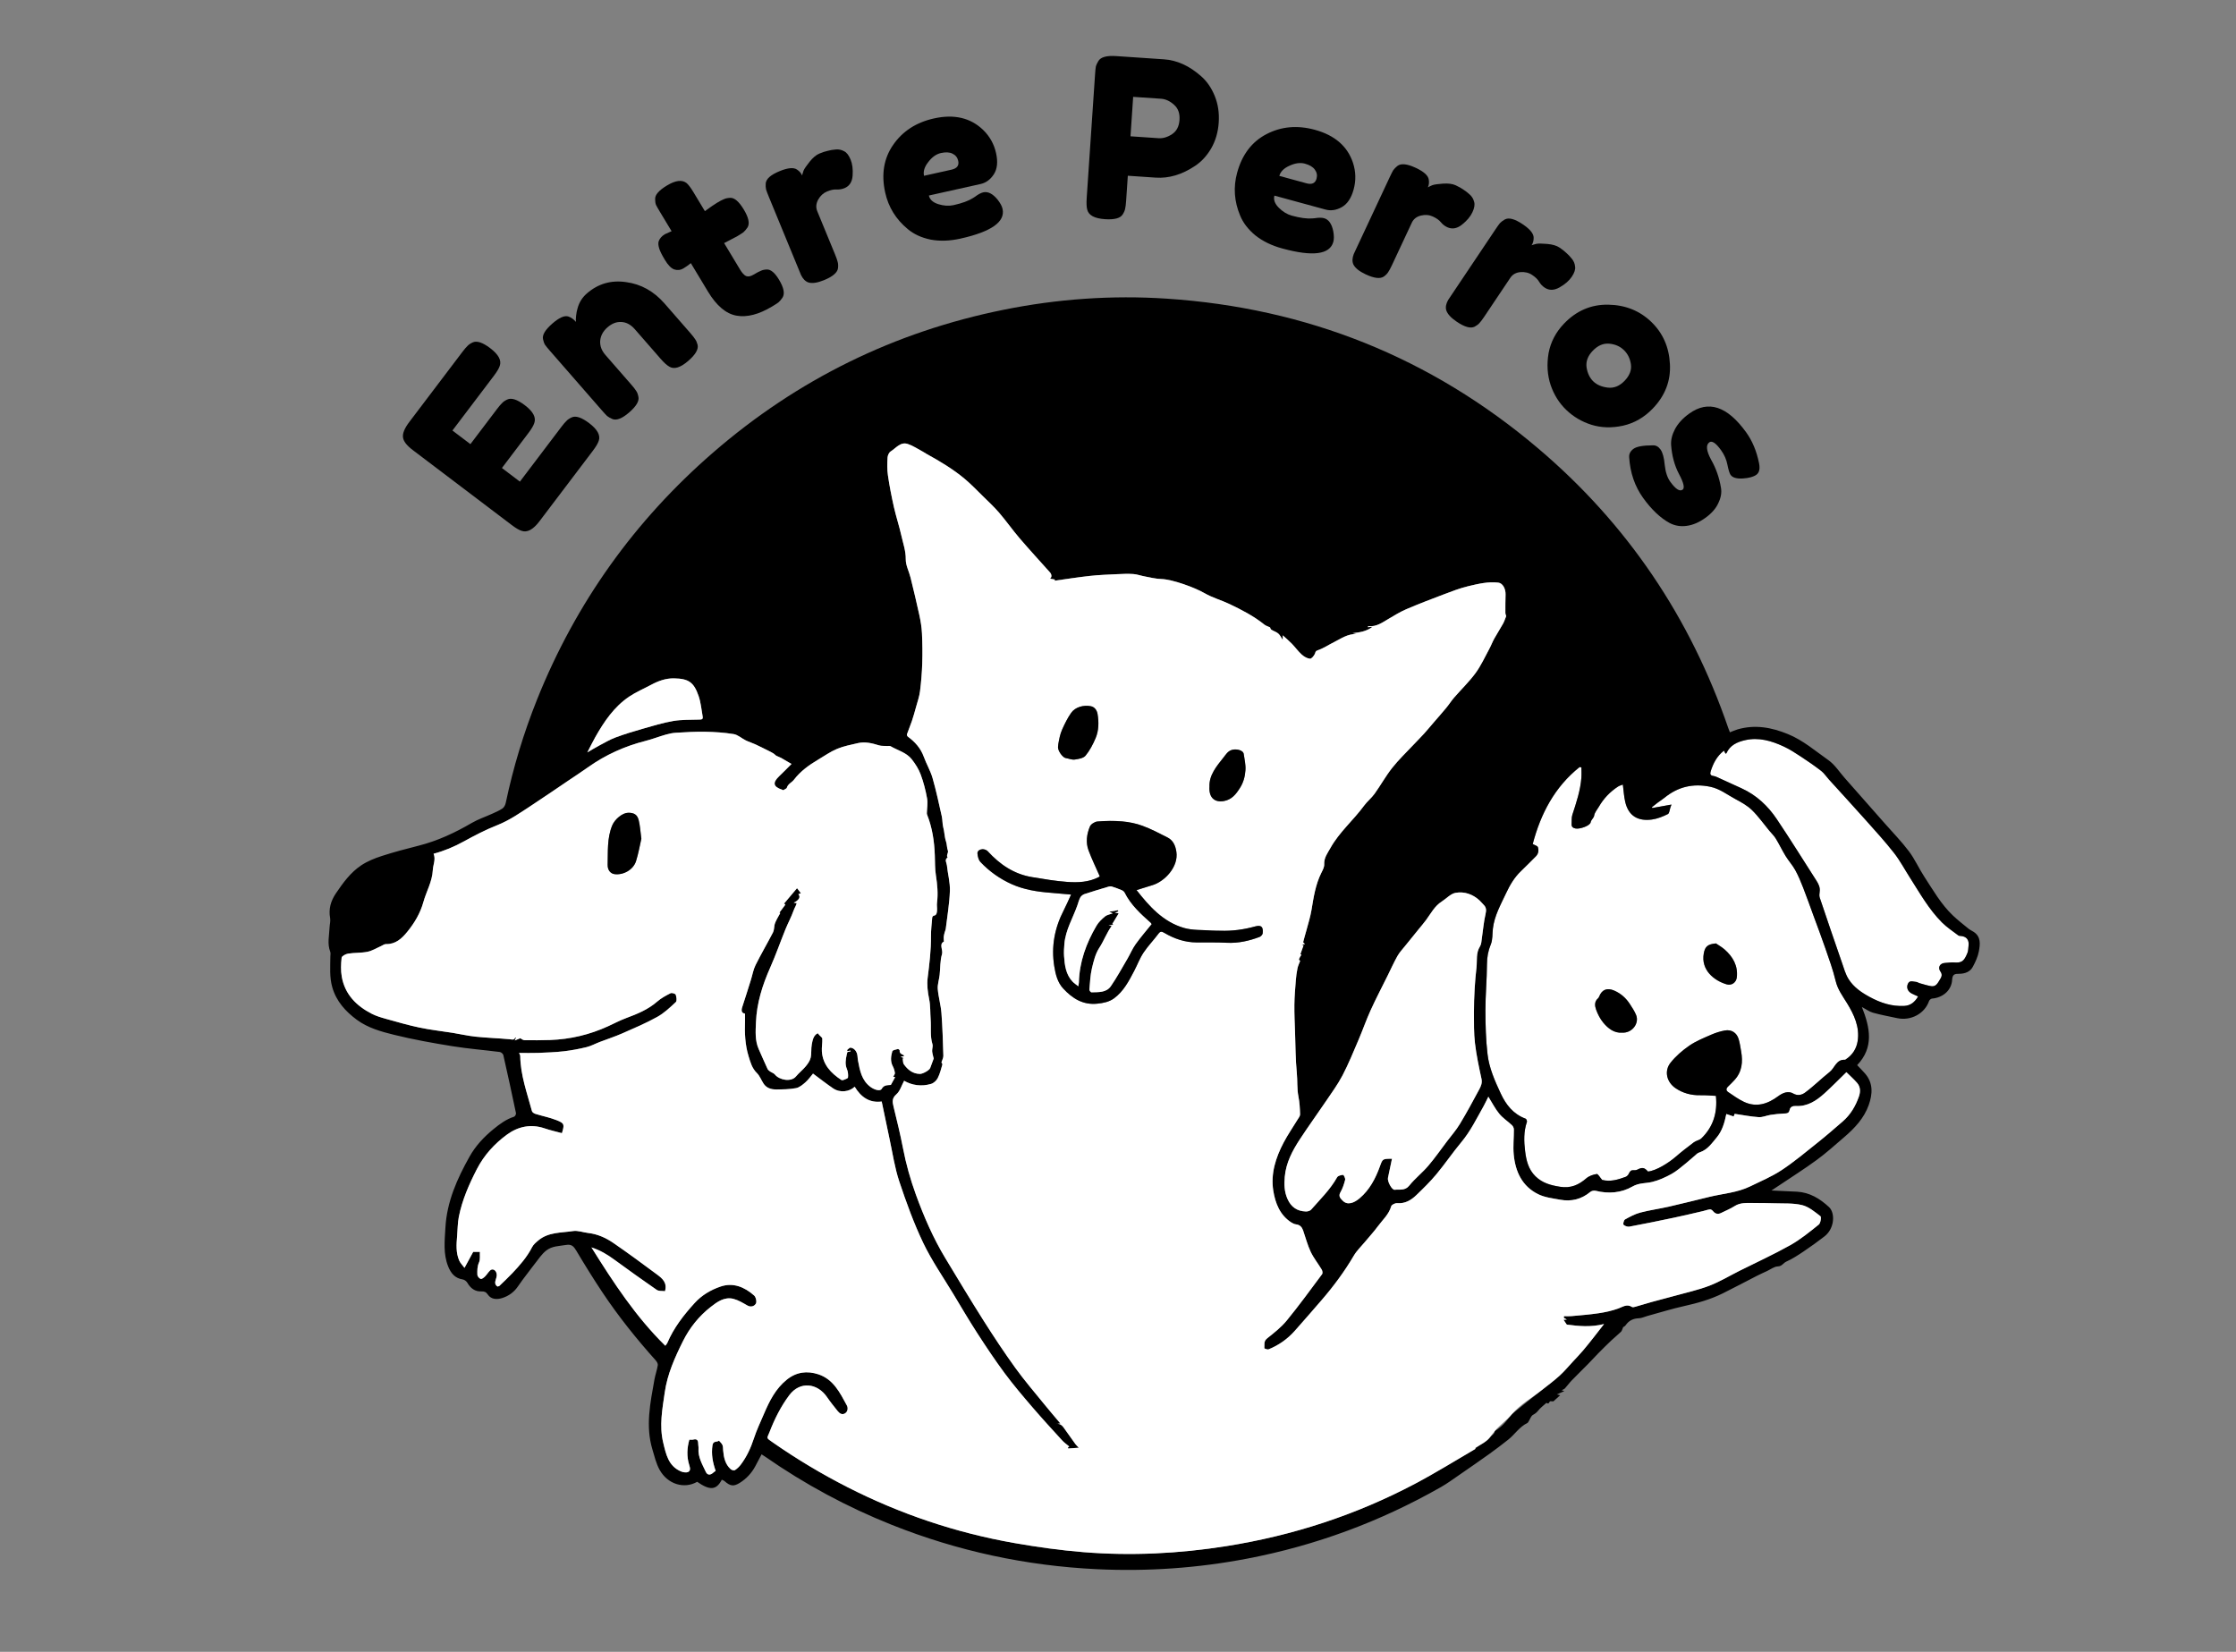 <svg xmlns="http://www.w3.org/2000/svg" width="2503" height="1849" viewBox="0 0 2503 1849" fill="none"><rect x="0" y="0" width="2503" height="1849" fill="#808080" stroke="none"/><path d="M1920.82 1226.68C1922.74 1245.36 1917.9 1261.31 1904.66 1274.19C1902.48 1276.33 1898.73 1276.77 1896.21 1278.65C1889.17 1283.94 1882.18 1289.34 1875.54 1295.1C1868.07 1301.58 1854.12 1310.47 1844.78 1311.4C1840.88 1306.8 1838.3 1306.44 1832.88 1309.26C1831.56 1309.94 1829.77 1310.03 1828.24 1309.91C1825.99 1309.72 1824.54 1311.02 1823.31 1313.84C1822.68 1315.3 1821.18 1316.85 1819.71 1317.37C1811.25 1320.47 1802.66 1323.12 1793.48 1320.77C1792.99 1320.64 1792.46 1320.64 1793.48 1320.77C1790.91 1317.84 1788.84 1313.94 1787.43 1314.17C1783.36 1314.82 1778.84 1316.32 1775.79 1318.97C1767.18 1326.43 1758.34 1330.37 1746.36 1328.46C1735.91 1326.79 1726.64 1324.33 1718.85 1316.74C1710.87 1308.93 1708.54 1298.94 1707.26 1288.68C1705.9 1277.69 1705.57 1266.61 1709.27 1255.81C1709.6 1254.85 1708.68 1252.56 1707.83 1252.25C1694.12 1247.18 1685.9 1236.81 1679.97 1224.08C1673.36 1209.92 1666.96 1195.5 1665.17 1179.98C1663.3 1163.78 1662.85 1147.34 1662.83 1131C1662.82 1113.8 1664.47 1096.61 1664.55 1079.42C1664.6 1071.55 1665.79 1064.49 1668.84 1057.17C1671.04 1051.89 1670.49 1045.46 1671.17 1039.53C1672.83 1025.06 1680 1012.59 1685.97 999.754C1690.18 990.725 1695.25 982.099 1702.61 975.083C1708.26 969.693 1713.7 964.102 1719.24 958.604C1722.23 955.646 1722.71 951.867 1721.56 948.274C1721.11 946.864 1718.28 946.214 1715.77 944.774C1724.61 911.104 1740.18 880.98 1768.34 858.554L1770.28 859.065C1770.28 862.906 1770.53 866.763 1770.23 870.573C1769.15 884.976 1764.54 898.528 1760.11 912.141C1759.07 915.316 1759.55 918.956 1759.3 922.394C1759.07 925.631 1760.94 926.854 1763.79 927.427C1768.23 928.326 1779.88 924.454 1780.62 920.504C1781.24 917.268 1784.09 915.998 1784.6 912.776C1785.15 909.322 1787.97 906.225 1789.85 902.988C1795.19 893.757 1802.38 886.246 1811.3 880.438C1812.9 879.4 1814.89 878.936 1816.66 878.239C1817.54 885.022 1817.88 891.388 1819.29 897.521C1823 913.705 1833.89 919.389 1849.2 917.361C1855.34 916.54 1861.43 914.031 1867.03 911.274C1868.82 910.391 1869.03 906.271 1869.97 903.623C1870.31 902.678 1870.67 901.749 1871.08 900.618C1864.34 901.826 1857.01 903.143 1849.71 904.459C1849.49 904.196 1849.29 903.933 1849.07 903.67C1851.21 901.966 1853.31 900.216 1855.5 898.59C1858.07 896.669 1860.84 894.981 1863.31 892.952C1878.42 880.624 1895.33 876.706 1914.49 880.67C1925.27 882.901 1933.53 889.591 1942.77 894.532C1949.26 897.986 1955.96 901.703 1961.16 906.767C1968.33 913.721 1974.15 922.053 1980.56 929.797C1983.01 932.755 1985.89 935.45 1987.87 938.687C1991.78 945.083 1995 951.929 1998.94 958.325C2002.23 963.699 2006.6 968.454 2009.63 973.952C2013.1 980.24 2015.87 986.962 2018.49 993.668C2022.62 1004.21 2026.37 1014.92 2030.27 1025.56C2034.59 1037.36 2039.09 1049.1 2043.16 1060.98C2047.37 1073.24 2051.89 1085.48 2054.88 1098.05C2057.17 1107.69 2062.71 1114.97 2067.67 1123.04C2075.52 1135.83 2081.96 1149.64 2079.51 1165.36C2078.19 1173.83 2073.74 1180.93 2066.31 1185.79C2066.03 1185.98 2065.72 1186.35 2065.45 1186.32C2055.59 1185.57 2053.94 1195.38 2048.21 1199.92C2038.73 1207.4 2030.17 1216.07 2020.45 1223.16C2017.45 1225.35 2012.6 1227.14 2007.29 1224.03C2001.86 1220.84 1995.76 1223.19 1990.53 1227.08C1978.94 1235.71 1966.27 1239.94 1952.31 1233.43C1946.02 1230.5 1940.31 1226.29 1934.52 1222.4C1932.11 1220.78 1932.09 1218.5 1934.34 1216.35C1936.8 1213.99 1939.2 1211.58 1941.52 1209.08C1950.14 1199.79 1951.15 1188.67 1949.06 1176.87C1948.24 1172.21 1947.62 1167.47 1946.23 1162.98C1944.06 1155.96 1938.18 1152.18 1930.95 1153.48C1925.67 1154.43 1920.4 1156.1 1915.5 1158.25C1907.14 1161.92 1898.47 1165.39 1891.02 1170.52C1883.25 1175.88 1875.78 1182.34 1869.95 1189.72C1862.86 1198.74 1865.45 1211.16 1875.71 1218.13C1883.92 1223.7 1893.28 1226.18 1903.36 1225.97C1909.09 1225.84 1914.85 1226.42 1920.85 1226.68H1920.82ZM1815.77 1155.95C1827.07 1156.6 1835.29 1145.46 1831.47 1136.15C1829.69 1131.85 1827.04 1127.85 1824.49 1123.92C1820.16 1117.23 1814.37 1112.07 1807 1108.86C1799.04 1105.41 1793.3 1107.7 1790.17 1115.38C1789.86 1116.14 1789.46 1117 1788.85 1117.51C1784.54 1121.16 1785.22 1126.07 1786.72 1130.24C1788.59 1135.38 1791.24 1140.54 1794.71 1144.75C1800.22 1151.44 1807.07 1156.57 1815.77 1155.96V1155.95ZM1920.88 1056.07C1911.75 1056.89 1908.67 1059.41 1907.25 1067.11C1903.78 1085.8 1918.7 1097.68 1932.76 1101.85C1938.47 1103.55 1943.61 1099.76 1944.23 1093.92C1945.59 1080.97 1939.82 1070.97 1930.45 1062.76C1927.54 1060.22 1924.09 1058.3 1920.88 1056.08V1056.07Z" fill="white"></path><path d="M2147.19 1115.42C2143.41 1121.89 2138.57 1125.65 2131.79 1126.04C2117.79 1126.81 2105.21 1122.68 2092.88 1115.99C2083.5 1110.89 2075.04 1105.02 2069.42 1096.16C2065.83 1090.51 2064.03 1083.68 2061.78 1077.24C2053.44 1053.17 2045.21 1029.06 2037.08 1004.91C2036.4 1002.9 2036.63 1000.45 2036.97 998.283C2037.71 993.342 2035.62 989.378 2033.13 985.49C2018.44 962.584 2004.09 939.461 1988.92 916.88C1978.97 902.074 1966.13 890.04 1949.6 882.498C1940.39 878.301 1931.19 874.057 1921.98 869.891C1920.75 869.333 1919.43 868.807 1918.11 868.636C1914.6 868.203 1914.01 866.437 1915.02 863.293C1917.85 854.434 1921.89 846.412 1929.88 840.263C1930.45 841.456 1930.98 842.524 1931.49 843.578C1932 843.423 1932.48 843.423 1932.56 843.252C1936.64 834.084 1944.74 830.537 1953.69 828.524C1968.87 825.101 1983.02 829.329 1996.57 835.57C2003.52 838.776 2010 843.066 2016.43 847.264C2024.04 852.251 2031.55 857.454 2038.75 863.03C2042 865.554 2044.34 869.24 2047.14 872.338C2061.07 887.717 2075.11 902.972 2088.92 918.46C2099.54 930.37 2110.33 942.187 2120.16 954.747C2126.89 963.343 2132.06 973.131 2137.98 982.377C2149.08 999.739 2159.17 1017.87 2173.88 1032.59C2179.34 1038.05 2185.95 1042.36 2192.13 1047.08C2192.93 1047.7 2194.31 1047.67 2195.43 1047.8C2201.49 1048.46 2204.42 1052.27 2203.65 1058.62C2203.3 1061.36 2203.4 1064.31 2202.38 1066.8C2198.51 1076.25 2195.94 1078.06 2187.08 1077.36C2183.92 1077.11 2180.7 1077.84 2177.5 1077.92C2171.74 1078.06 2168.81 1082.88 2172.2 1087.62C2174.88 1091.35 2173.06 1094.15 2171.35 1096.92C2169.19 1100.47 2167.03 1104.81 2161.79 1103.94C2157.33 1103.2 2152.99 1101.76 2148.63 1100.55C2147.33 1100.19 2146.11 1099.17 2144.84 1099.14C2141.59 1099.05 2137.58 1096.75 2135.63 1101.54C2133.91 1105.72 2135.66 1109.86 2140.07 1112.18C2142.17 1113.28 2144.37 1114.18 2147.22 1115.46L2147.19 1115.42Z" fill="white"></path><path d="M1815.77 1155.95C1807.07 1156.55 1800.22 1151.42 1794.71 1144.73C1791.24 1140.54 1788.59 1135.38 1786.72 1130.22C1785.22 1126.07 1784.54 1121.15 1788.85 1117.49C1789.46 1116.98 1789.86 1116.13 1790.17 1115.37C1793.28 1107.67 1799.04 1105.4 1807 1108.85C1814.37 1112.05 1820.16 1117.21 1824.49 1123.9C1827.04 1127.84 1829.71 1131.83 1831.47 1136.14C1835.29 1145.45 1827.07 1156.58 1815.77 1155.93V1155.95Z" fill="black"></path><path d="M1920.88 1056.07C1924.09 1058.28 1927.54 1060.2 1930.45 1062.74C1939.82 1070.95 1945.61 1080.96 1944.23 1093.9C1943.61 1099.74 1938.47 1103.54 1932.76 1101.83C1918.69 1097.65 1903.78 1085.79 1907.25 1067.09C1908.67 1059.41 1911.75 1056.87 1920.88 1056.05V1056.07Z" fill="black"></path><path d="M852.538 1627.93C849.968 1632.79 847.692 1637.15 845.37 1641.48C841.284 1649.07 835.51 1655.19 828.296 1659.76C821.237 1664.23 817.506 1663.61 811.066 1657.95C810.231 1657.2 809.023 1656.88 808.001 1656.37C801.84 1668.09 794.735 1668.65 780.431 1658.7C765.88 1667.05 747.366 1661.54 738.31 1645.17C734.471 1638.21 732.582 1630.1 730.276 1622.37C722.458 1596.2 727.938 1570.33 732.536 1544.5C733.511 1538.99 735.461 1533.64 736.359 1528.11C736.622 1526.46 735.214 1524.12 733.929 1522.68C712.381 1498.62 692.21 1473.46 674.299 1446.57C664.129 1431.32 654.469 1415.69 645.088 1399.94C642.24 1395.17 639.81 1392.52 633.68 1393.56C625.986 1394.86 617.967 1394.69 611.466 1399.81C608.973 1401.78 606.729 1404.18 604.763 1406.69C598.091 1415.24 591.589 1423.91 585.041 1432.57C583.323 1434.85 581.651 1437.19 580.072 1439.57C575.66 1446.26 569.236 1450.89 561.96 1453.06C556.666 1454.64 549.947 1454.98 545.923 1448.94C544.127 1446.25 542.192 1445.46 538.833 1445.58C531.789 1445.86 526.758 1442.17 523.244 1436.02C522.253 1434.3 520.009 1432.51 518.12 1432.21C509.312 1430.91 504.776 1425.32 501.68 1417.62C495.984 1403.42 497.779 1388.8 498.6 1374.17C500.241 1345.13 511.696 1319.46 525.644 1294.64C532.439 1282.56 541.712 1272.66 552.455 1263.89C559.545 1258.1 566.697 1252.82 575.521 1249.99C576.573 1249.65 577.827 1247.2 577.595 1246.04C573.044 1224.32 568.353 1202.66 563.431 1181.02C563.106 1179.61 560.954 1177.77 559.468 1177.58C541.758 1175.31 523.91 1173.93 506.309 1171.08C484.513 1167.55 462.717 1163.67 441.308 1158.39C426.741 1154.8 411.849 1150.7 399.449 1141.53C386.818 1132.19 376.492 1120.91 371.972 1105.16C368.706 1093.76 369.759 1082.26 369.82 1070.75C369.82 1068.94 370.285 1066.94 369.681 1065.36C366.183 1056.35 368.536 1047.24 368.923 1038.16C369.062 1034.68 370.161 1031.05 369.557 1027.72C367.638 1017.38 370.347 1008.37 376.059 999.925C384.031 988.154 392.452 976.57 404.357 968.64C411.307 964.009 419.403 960.757 427.407 958.17C441.014 953.756 454.899 950.117 468.77 946.601C489.931 941.242 509.374 932.105 528.151 921.155C535.257 917.02 543.229 914.402 550.752 910.964C554.762 909.137 558.91 907.418 562.517 904.955C564.313 903.716 565.644 901.037 566.124 898.775C574.499 859.112 586.186 820.455 601.264 782.835C644.609 674.81 710.446 582.674 798.311 506.522C892.647 424.747 1001.21 371.393 1123.66 346.705C1183.83 334.579 1244.65 330.258 1305.89 334.3C1462.7 344.63 1601.65 400.107 1721.59 501.736C1821.49 586.376 1892.2 691.257 1934.71 815.143C1935.19 816.567 1935.78 817.946 1936.47 819.727C1939.51 818.565 1942.25 817.264 1945.13 816.443C1964.57 810.852 1982.91 814.151 2001.43 821.725C2018.5 828.71 2032.09 840.604 2046.75 850.919C2053.91 855.952 2058.94 864.006 2064.88 870.743C2079.91 887.764 2094.94 904.785 2109.94 921.836C2119.01 932.151 2128.67 942.032 2136.91 952.982C2143.5 961.732 2147.99 972.032 2154.02 981.247C2163.89 996.378 2172.87 1012.24 2186.14 1024.83C2191.65 1030.06 2197.7 1034.77 2203.6 1039.57C2205.36 1041.01 2207.56 1041.93 2209.47 1043.2C2217.62 1048.63 2216.59 1057.01 2215.21 1064.65C2214.11 1070.75 2211.35 1076.73 2208.38 1082.24C2205.33 1087.93 2199.48 1089.97 2193.23 1090.05C2188.41 1090.09 2185.59 1090.23 2185.22 1096.88C2184.56 1108.69 2174.7 1116.81 2162.72 1117.8C2161.51 1117.89 2159.8 1119.36 2159.39 1120.56C2154.5 1134.67 2139.12 1142.95 2123.78 1139.7C2114.71 1137.76 2105.55 1136.09 2096.62 1133.61C2092.54 1132.48 2088.92 1129.7 2084.18 1127.17C2093.52 1150.57 2097.79 1172.5 2078.92 1192.3C2081.86 1195.41 2084.88 1198.38 2087.65 1201.56C2097.03 1212.29 2096.23 1224.53 2091.94 1236.76C2086.74 1251.61 2076.23 1262.76 2064.54 1272.8C2054.4 1281.5 2044.45 1290.5 2033.69 1298.4C2019.97 1308.45 2005.55 1317.54 1991.41 1327.04C1988.73 1328.83 1986.04 1330.6 1982.99 1332.61C1992.79 1333.06 2002.23 1333.42 2011.66 1333.96C2025.93 1334.78 2037.34 1341.83 2047.43 1351.2C2054.35 1357.61 2053.94 1375.06 2042.23 1384.08C2034.68 1389.9 2026.94 1395.49 2019.03 1400.8C2012.77 1405 2006.38 1409.2 1999.54 1412.25C1996.24 1413.72 1994.79 1417.49 1990.14 1417.59C1986.1 1417.69 1982.11 1420.88 1978.11 1422.74C1974.29 1424.52 1970.44 1426.22 1966.69 1428.14C1953.93 1434.66 1941.3 1441.46 1928.45 1447.79C1914.86 1454.5 1900.42 1458.62 1885.61 1461.9C1871.6 1465 1857.85 1469.31 1843.98 1473.1C1840.87 1473.95 1837.8 1475.52 1834.69 1475.63C1828.33 1475.84 1823.45 1478.1 1819.81 1483.38C1818.92 1484.69 1817.18 1485.4 1817 1485.55C1815.96 1487.86 1815.64 1489.7 1814.55 1490.76C1811.18 1494.07 1807.4 1497 1803.96 1500.25C1798.99 1504.96 1794.12 1509.79 1789.3 1514.67C1785.32 1518.7 1781.55 1522.91 1777.58 1526.95C1771.52 1533.13 1765.28 1539.14 1759.27 1545.37C1756.59 1548.14 1754.38 1551.33 1751.76 1554.15C1750.88 1555.09 1749.41 1555.48 1748.13 1556.18C1749.07 1556.52 1749.95 1556.83 1751.07 1557.21C1748.34 1558.41 1745.93 1559.48 1742.75 1560.87C1744.3 1561.26 1745.2 1561.49 1746.49 1561.81C1743.53 1564.46 1740.73 1566.97 1738.85 1568.66C1736.89 1568.66 1735.2 1568.27 1734.92 1568.72C1733.3 1571.4 1733.4 1571.46 1731.04 1570.35C1727.82 1573.31 1724.3 1575.86 1721.72 1579.18C1720.03 1581.33 1718.31 1582.51 1715.99 1583.81C1713.76 1585.06 1712.8 1588.53 1711.24 1590.99C1710.79 1591.7 1710.34 1592.6 1709.67 1592.93C1700.79 1597.19 1695.65 1605.74 1688.2 1611.61C1681.25 1617.09 1674.21 1622.48 1667.01 1627.62C1655.96 1635.53 1644.77 1643.26 1633.56 1650.98C1626.78 1655.64 1620.12 1660.56 1612.98 1664.62C1545.17 1703.22 1472.94 1729.99 1396.31 1744.66C1340.66 1755.32 1284.5 1759.23 1227.85 1756.52C1148.55 1752.73 1072.03 1736.28 998.283 1706.89C948.081 1686.88 900.82 1661.37 856.454 1630.5C855.34 1629.73 854.179 1629.01 852.522 1627.95L852.538 1627.93ZM801.128 1646.48C797.754 1636.87 796.082 1627.73 797.552 1617.83C798.357 1612.35 802.661 1614.58 804.828 1612.6C806.159 1614.19 807.908 1615.6 808.698 1617.43C809.472 1619.21 809.317 1621.41 809.487 1623.42C810.184 1631.37 811.748 1639.02 818.033 1644.61C819.101 1645.57 821.701 1646.25 822.661 1645.62C825.153 1643.99 827.46 1641.82 829.256 1639.42C835.866 1630.63 840.401 1620.84 843.838 1610.34C846.965 1600.77 851.33 1591.6 855.309 1582.32C861.408 1568.06 868.281 1554.36 880.805 1544.3C891.563 1535.64 903.545 1534.2 916.053 1538.33C932.957 1543.91 940.264 1558.96 947.988 1573.2C949.397 1575.78 949.149 1579.7 946.363 1581.75C942.911 1584.26 939.877 1582.27 937.601 1579.38C933.592 1574.28 929.443 1569.25 925.805 1563.89C915.124 1548.2 895.573 1545.57 883.467 1561.78C874.024 1574.42 867.105 1588.33 861.439 1602.95C858.513 1610.51 857.12 1609.05 865.092 1614.6C891.734 1633.15 919.536 1649.81 948.468 1664.56C1007.7 1694.76 1070.08 1715.76 1135.51 1727.22C1161.01 1731.7 1186.77 1735.31 1212.56 1737.4C1266.24 1741.73 1319.77 1739.08 1373 1730.63C1447.24 1718.83 1517.84 1695.87 1584.3 1660.7C1607.19 1648.59 1629.24 1634.88 1651.62 1621.83C1651.78 1621.74 1651.2 1620.42 1651.36 1620.9C1657.04 1617.06 1663.53 1614.22 1667.47 1609.33C1669.22 1607.16 1673.28 1605.07 1673.28 1601.82C1683.47 1595.78 1686.69 1589.68 1692.54 1582.88C1704.36 1573.32 1714.63 1564.88 1725.8 1556.08C1732.55 1550.77 1739.49 1545.61 1745.84 1539.85C1751.22 1534.96 1755.93 1529.27 1760.9 1523.92C1764.71 1519.81 1768.61 1515.75 1772.24 1511.48C1776.44 1506.57 1780.42 1501.46 1784.43 1496.39C1787.89 1492.03 1791.28 1487.6 1795.6 1482.05C1780.63 1485.85 1767.15 1484.44 1753.85 1482.69C1752.82 1481.15 1751.56 1479.28 1750.22 1477.3C1751.38 1477.24 1752.35 1477.17 1753.92 1477.08C1752.35 1476.17 1751.42 1475.64 1750.51 1475.1C1750.59 1474.48 1750.66 1473.86 1750.76 1473.24C1753.54 1473.24 1756.36 1473.46 1759.13 1473.19C1769.38 1472.23 1779.66 1471.46 1789.81 1469.93C1797.15 1468.81 1804.55 1467.2 1811.5 1464.68C1816.67 1462.8 1821.16 1459.24 1826.87 1462.97C1827.68 1463.5 1829.26 1463.1 1830.39 1462.77C1836.56 1461.04 1842.68 1459.1 1848.87 1457.4C1857.56 1455 1866.3 1452.81 1874.99 1450.4C1887.88 1446.8 1901.07 1443.95 1913.52 1439.17C1925.2 1434.68 1936.09 1428.06 1947.34 1422.43C1966.29 1412.93 1985.61 1404.13 2004.06 1393.77C2015.44 1387.38 2025.75 1378.94 2035.98 1370.71C2037.98 1369.1 2039.01 1362.29 2037.81 1361.36C2031.43 1356.43 2024.66 1350.7 2017.16 1348.91C2007.02 1346.47 1996.1 1347.25 1985.5 1346.88C1977.62 1346.6 1969.72 1346.55 1961.83 1346.58C1954.93 1346.6 1948.01 1345.99 1941.63 1350.11C1936.97 1353.13 1931.69 1355.18 1926.7 1357.7C1922.97 1359.61 1920.03 1358.74 1917.43 1355.53C1916.69 1354.61 1915.19 1353.58 1914.17 1353.71C1911.55 1354.02 1909.01 1355.04 1906.41 1355.63C1895.65 1358.12 1884.91 1360.69 1874.1 1362.98C1857.43 1366.5 1840.74 1369.91 1824.01 1373.04C1821.92 1373.42 1818.87 1372.39 1817.38 1370.9C1816.63 1370.14 1817.71 1365.74 1819.07 1364.98C1824.55 1361.93 1830.25 1358.85 1836.25 1357.27C1846.73 1354.51 1857.57 1353.07 1868.16 1350.66C1883.36 1347.19 1898.48 1343.33 1913.66 1339.68C1928.83 1336.02 1944.71 1334.98 1959 1328.04C1970.96 1322.24 1983.41 1317.02 1994.43 1309.72C2008.59 1300.35 2021.68 1289.33 2034.99 1278.72C2044.4 1271.22 2053.49 1263.31 2062.59 1255.42C2071.35 1247.85 2077.11 1238.2 2080.89 1227.34C2082.78 1221.91 2082.67 1216.49 2078.75 1212.03C2074.91 1207.66 2070.53 1203.79 2066.88 1200.16C2058.18 1208.62 2050.45 1216.58 2042.23 1223.98C2033.21 1232.11 2023.33 1238.68 2010.25 1238.03C2007.25 1237.88 2004.01 1238.63 2003.24 1242.71C2002.5 1246.64 1999.37 1246.32 1996.3 1246.47C1991.52 1246.72 1986.72 1247.21 1981.98 1247.94C1977.51 1248.64 1973.02 1250.78 1968.66 1250.48C1959.85 1249.91 1951.12 1248.14 1941.8 1246.78C1941.63 1247.25 1940.98 1248.95 1940.68 1249.74C1937.87 1248.78 1935.23 1247.9 1932.49 1246.97C1930.39 1257.03 1927.82 1265.92 1921.66 1273.28C1916.33 1279.65 1911.6 1286.71 1903.22 1289.68C1902.05 1290.1 1900.76 1290.53 1899.83 1291.31C1895.53 1294.9 1891.44 1298.77 1887.06 1302.27C1881.84 1306.44 1876.78 1310.98 1870.99 1314.15C1864.2 1317.87 1856.92 1321.21 1849.44 1323.01C1842.17 1324.76 1834.86 1323.85 1827.43 1328.12C1814.92 1335.32 1800.59 1336.5 1786.18 1332.91C1784.38 1332.46 1781.64 1332.97 1780.26 1334.13C1770.34 1342.43 1758.99 1345.2 1746.5 1342.91C1738.22 1341.39 1729.43 1340.43 1722.03 1336.83C1703.87 1327.98 1696.27 1311.46 1694.47 1292.25C1693.6 1283.01 1694.7 1273.59 1694.64 1264.25C1694.64 1262.64 1693.68 1260.63 1692.51 1259.5C1687.86 1255.11 1682.29 1251.57 1678.3 1246.7C1673.67 1241.05 1670.31 1234.34 1666.08 1227.59C1664.19 1231.39 1662.63 1234.89 1660.74 1238.22C1653 1251.92 1646.16 1266.13 1635.93 1278.38C1626.17 1290.07 1617.61 1302.75 1607.88 1314.45C1600.94 1322.76 1593.14 1330.41 1585.31 1337.91C1579.5 1343.45 1572.83 1347.5 1564.04 1346.74C1561.84 1346.55 1557.84 1348.47 1557.35 1350.19C1554.75 1359.33 1547.8 1365.38 1542.49 1372.56C1537.87 1378.8 1532.6 1384.53 1527.63 1390.51C1523.54 1395.43 1518.74 1399.95 1515.54 1405.42C1505.09 1423.22 1492.89 1439.68 1479.45 1455.26C1469.51 1466.78 1459.51 1478.27 1449.42 1489.66C1441.28 1498.86 1431.42 1505.78 1420.06 1510.4C1418.79 1510.91 1415.3 1509.47 1415.33 1509.16C1415.67 1505.38 1414.25 1501.46 1418.37 1498.18C1426.12 1492.01 1434.14 1485.77 1440.37 1478.17C1454.19 1461.31 1467.01 1443.63 1480.04 1426.14C1480.8 1425.12 1480.35 1422.46 1479.55 1421.11C1475.54 1414.4 1470.52 1408.21 1467.19 1401.19C1463.59 1393.57 1461.48 1385.24 1458.69 1377.23C1457.39 1373.5 1455.13 1371.01 1450.88 1370.5C1448.97 1370.26 1447.01 1369.33 1445.37 1368.27C1432.61 1359.93 1427.55 1346.69 1425.33 1332.83C1422.28 1313.7 1428.06 1295.75 1436.9 1278.93C1441.56 1270.06 1447.33 1261.77 1452.53 1253.19C1453.66 1251.32 1455.4 1249.24 1455.33 1247.29C1455.13 1240.66 1454.79 1233.96 1453.49 1227.47C1451.74 1218.7 1452.53 1209.84 1451.67 1201.03C1450.16 1185.9 1450.21 1170.63 1449.68 1155.4C1449.33 1145.14 1448.82 1134.87 1448.94 1124.62C1449.05 1115.56 1449.82 1106.48 1450.54 1097.43C1450.89 1092.88 1451.51 1088.33 1452.42 1083.87C1453 1081.08 1454.33 1078.45 1455.4 1075.52C1455.37 1075.47 1453.86 1074.39 1454.05 1073.83C1454.62 1072 1455.81 1070.38 1456.82 1068.6C1456.73 1068.55 1455.89 1068.18 1455.68 1068.09C1456.85 1064.79 1457.98 1061.61 1459.19 1058.19C1459.36 1058.27 1458.57 1057.94 1457.21 1057.38C1458.82 1057.07 1459.78 1056.89 1460.81 1056.7C1460.03 1055.87 1458.66 1055 1458.79 1054.47C1459.85 1050.06 1461.26 1045.74 1462.41 1041.35C1464.39 1033.8 1466.82 1026.28 1468.09 1018.6C1470.43 1004.4 1472.55 990.23 1479.05 977.127C1480.57 974.076 1482.5 970.653 1482.33 967.494C1481.94 960.153 1486.14 954.887 1489.28 949.218C1499.21 931.392 1514.98 918.135 1526.91 901.857C1530.43 897.072 1535.29 893.277 1538.74 888.445C1545.54 878.967 1551.2 868.637 1558.42 859.514C1565.69 850.315 1574.28 842.153 1582.32 833.573C1586.19 829.453 1590.21 825.488 1594.01 821.307C1597.67 817.264 1601.14 813.036 1604.7 808.901C1609.45 803.387 1614.28 797.936 1618.93 792.329C1622.01 788.597 1624.61 784.462 1627.77 780.807C1635.69 771.669 1644.52 763.197 1651.67 753.487C1657.74 745.232 1662.04 735.66 1666.99 726.585C1669.07 722.759 1670.59 718.64 1672.69 714.83C1675.82 709.192 1679.36 703.787 1682.49 698.149C1683.9 695.625 1684.75 692.791 1686.08 689.569C1685.93 689.027 1685.14 687.463 1685.12 685.899C1685.06 679.069 1685.18 672.223 1685.34 665.378C1685.49 658.703 1681.98 652.724 1677.24 652.167C1665.76 650.804 1654.64 653.53 1643.68 656.116C1634.22 658.346 1625.06 661.955 1615.93 665.393C1601.87 670.69 1587.83 676.095 1574.02 681.996C1567.23 684.908 1560.86 688.888 1554.47 692.651C1547.41 696.802 1540.72 701.82 1531.82 700.86C1531.62 700.844 1531.34 701.526 1531.02 701.99C1532.61 701.897 1534 701.805 1536.36 701.665C1529.17 707.039 1521.67 707.845 1514.07 708.758C1515.13 708.96 1516.19 709.161 1518.59 709.61C1508.09 709.533 1501.09 714.907 1493.51 718.655C1487.35 721.706 1481.56 725.686 1475.12 727.87C1472.25 728.846 1472.75 729.883 1471.94 731.727C1470.91 734.096 1468.11 737.519 1466.39 737.333C1463.15 737.008 1459.67 734.948 1457.15 732.656C1453.12 729.016 1449.93 724.494 1446.15 720.575C1443.06 717.37 1439.62 714.504 1435.94 711.128V716.239C1434.08 713.529 1432.87 710.818 1430.83 709.068C1428.65 707.21 1425.57 706.451 1423.14 704.809C1422.15 704.143 1421.85 702.44 1421.74 702.238C1419.2 701.046 1417.04 700.488 1415.46 699.218C1403.52 689.6 1390.02 682.662 1376.32 676.111C1367.18 671.743 1357.14 669.033 1348.43 663.984C1337.67 657.727 1312.61 648.465 1299.76 648.094C1293.58 647.923 1287.44 646.313 1281.31 645.182C1277.05 644.408 1272.89 642.828 1268.61 642.534C1262.68 642.115 1256.68 642.379 1250.73 642.673C1240.58 643.153 1230.38 643.509 1220.27 644.609C1206.99 646.049 1193.77 648.171 1180.53 649.999C1180.62 649.565 1180.73 649.131 1180.83 648.682C1179.03 648.357 1177.25 648.032 1175.38 647.691C1177.51 646.282 1177.54 643.153 1175.35 640.691C1164.01 627.991 1152.47 615.477 1141.41 602.56C1133.47 593.283 1126.43 583.232 1118.49 573.97C1112.84 567.388 1106.43 561.456 1100.22 555.354C1093.5 548.756 1086.95 541.895 1079.74 535.871C1066.71 524.983 1052.14 516.294 1037.28 508.117C1035.81 507.312 1034.46 506.289 1032.97 505.5C1027.43 502.557 1022.12 498.933 1016.24 496.966C1007.96 494.194 1003.02 501.581 997.045 505.267C995.141 506.444 993.67 509.728 993.546 512.128C993.19 518.741 993.005 525.494 993.949 532.014C995.698 543.924 998.005 555.788 1000.65 567.527C1003.08 578.276 1006.6 588.761 1009 599.509C1010.95 608.244 1014.04 616.623 1013.92 626.008C1013.83 632.823 1017.6 639.637 1019.29 646.529C1022.73 660.499 1026.1 674.5 1029.15 688.563C1030.59 695.191 1031.72 701.975 1032.05 708.727C1032.59 719.956 1032.73 731.215 1032.37 742.444C1032.05 752.883 1031.19 763.337 1029.88 773.698C1029.14 779.63 1027.08 785.391 1025.48 791.199C1024.03 796.496 1022.56 801.777 1020.81 806.981C1019.12 812.014 1016.98 816.893 1015.25 821.911C1015 822.608 1015.59 824.048 1016.24 824.528C1024.26 830.413 1030.59 837.46 1034.09 847.047C1037.03 855.147 1041.57 862.72 1043.93 870.944C1047.99 885.007 1050.98 899.379 1054.23 913.659C1055.14 917.686 1054.91 922.487 1055.84 925.848C1057.31 931.175 1057.23 936.72 1059 941.939C1060.08 945.13 1059.86 948.769 1061.01 951.913C1062.06 954.778 1058.86 957.164 1060.78 959.812C1056.92 962.321 1059.66 965.697 1059.96 968.501C1060.92 978.087 1063.66 987.674 1063.33 997.183C1062.85 1011.39 1060.37 1025.53 1058.69 1039.68C1058.53 1041.01 1057.84 1042.27 1057.49 1043.58C1057.06 1045.29 1056.57 1046.99 1056.4 1048.73C1056.24 1050.24 1056.5 1051.81 1056.63 1053.96C1050.75 1056.8 1055.96 1063.19 1054.46 1068.15C1052.26 1075.47 1052.73 1083.57 1051.84 1091.32C1051.26 1096.58 1049.35 1101.89 1049.75 1107.05C1050.47 1116.07 1053.18 1124.91 1053.86 1133.92C1055.08 1149.83 1055.5 1165.8 1056.01 1181.75C1056.09 1184.06 1054.71 1186.4 1053.84 1189.26C1053.89 1189.37 1055.14 1190.75 1054.88 1191.68C1053.42 1196.82 1052.09 1202.11 1049.68 1206.82C1048.27 1209.55 1045.22 1212.37 1042.34 1213.24C1031.47 1216.49 1020.9 1214.88 1012.08 1209.77C1009.21 1215.05 1007.52 1221.32 1003.45 1224.87C998.299 1229.37 998.934 1233.37 1000.25 1238.76C1004.03 1254.22 1007.83 1269.7 1010.85 1285.31C1014.26 1302.97 1019.07 1320.15 1025.2 1337.04C1034.2 1361.82 1044.66 1385.87 1058.3 1408.47C1072.37 1431.75 1086.35 1455.09 1100.92 1478.06C1112.34 1496.07 1124.12 1513.9 1136.6 1531.19C1146.66 1545.15 1157.95 1558.25 1168.8 1571.63C1174.6 1578.8 1180.64 1585.77 1187.03 1593.39C1184.71 1593.64 1183.46 1593.78 1182.2 1593.92C1187.84 1592.94 1190.04 1597.09 1192.59 1600.69C1196.34 1605.95 1200.04 1611.23 1203.84 1616.44C1204.83 1617.8 1206.15 1618.93 1207.67 1620.54C1203.58 1620.84 1199.66 1621.1 1195.75 1621.38C1195.66 1621.01 1195.56 1620.65 1195.45 1620.28C1196.03 1619.86 1196.58 1619.43 1196.94 1619.16C1194.28 1616.9 1191.29 1614.86 1188.92 1612.27C1177.68 1599.96 1166.38 1587.68 1155.53 1575.02C1144.91 1562.63 1134.31 1550.18 1124.6 1537.08C1113.8 1522.51 1103.72 1507.36 1093.86 1492.12C1084.57 1477.76 1075.93 1463 1067.11 1448.35C1055.7 1429.41 1042.96 1411.09 1033.45 1391.22C1022.85 1369.02 1014.4 1345.68 1006.61 1322.31C1001.53 1307.07 999.212 1290.89 995.807 1275.11C992.803 1261.23 989.971 1247.31 986.983 1232.98C973.02 1234.82 963.623 1227.78 956.735 1216.41C951.1 1222.05 940.419 1223.57 932.678 1218.32C925.016 1213.11 917.725 1207.37 910.108 1201.73C907.694 1204.56 905.108 1208.37 901.749 1211.35C898.607 1214.12 894.922 1217.28 891.037 1218.01C883.668 1219.38 876.006 1219.46 868.467 1219.46C863.018 1219.46 857.847 1217.8 854.628 1212.79C852.12 1208.87 850.432 1204.19 847.213 1201.05C841.779 1195.72 840.014 1188.97 837.94 1182.23C833.993 1169.39 833.482 1156.19 833.977 1142.89C834.085 1140.13 833.977 1137.38 833.977 1134.59C830.386 1134.11 829.426 1131.63 830.881 1127.22C834.24 1117.07 837.398 1106.87 840.603 1096.68C842.321 1091.21 843.234 1085.35 845.757 1080.29C851.919 1067.93 858.916 1055.99 865.278 1043.74C866.532 1041.31 866.454 1038.18 866.996 1035.38C867.507 1033.07 868.668 1030.67 869.907 1028.33C871.037 1026.19 872.259 1024.12 873.436 1022.01L872.461 1021.53C874.659 1018.62 876.842 1015.69 879.164 1012.59C878.839 1012.33 878.095 1011.74 877.693 1011.4C882.585 1005.61 887.461 999.816 892.213 994.179C894.056 996.595 895.232 998.128 896.517 999.801C895.727 1000.11 894.752 1000.5 893.684 1000.92C896.439 1004.03 894.644 1007.37 888.514 1010.49C889.922 1010.66 890.882 1010.77 891.842 1010.89C891.145 1013.82 889.365 1016.28 888.374 1019.14C885.882 1026.3 882.167 1033.02 879.303 1040.07C873.544 1054.29 868.498 1068.83 862.275 1082.83C853.544 1102.5 847.104 1122.66 846.237 1144.27C845.835 1154.43 845.014 1164.74 849.364 1174.45C852.662 1181.81 855.835 1189.23 859.225 1196.55C859.767 1197.72 861.067 1198.63 862.182 1199.42C863.869 1200.61 866.191 1201.22 867.399 1202.73C872.352 1208.96 885.541 1211.47 890.975 1204.96C894.35 1200.92 898.607 1197.61 901.981 1193.55C904.303 1190.76 906.625 1187.45 907.43 1184.03C908.545 1179.26 907.786 1174.07 908.7 1169.22C909.598 1164.39 910.403 1159.11 915.387 1156.52C916.099 1157.37 916.61 1158.01 917.136 1158.61C918.313 1159.96 920.449 1161.27 920.511 1162.67C920.712 1167.44 919.691 1172.27 920.031 1177.03C921.068 1191.75 930.202 1201.19 941.765 1208.84C942.354 1209.22 943.515 1209.19 944.211 1208.88C946.038 1208.09 949.149 1207.19 949.273 1206.06C949.598 1203 949.273 1199.51 948.066 1196.69C945.744 1191.3 946.642 1186.13 947.756 1180.82C947.957 1179.86 948.236 1178.91 948.546 1177.66C949.505 1177.43 950.883 1177.09 952.245 1176.76C952.199 1176.5 952.152 1176.24 952.106 1175.99C951.007 1176.16 949.892 1176.33 948.793 1176.5C948.577 1176.14 948.344 1175.8 948.128 1175.45C949.474 1174.47 950.93 1172.53 952.137 1172.69C955.527 1173.11 957.973 1175.68 959.134 1178.7C960.125 1181.32 959.924 1184.37 960.45 1187.18C962.555 1198.24 964.49 1209.33 974.537 1216.72C978.964 1219.97 985.311 1221.75 986.967 1218.81C989.46 1214.38 993.19 1214.78 997.231 1214.43C998.763 1211.64 1000.36 1208.76 1002.05 1205.71C1000.57 1205.35 999.785 1205.17 999.862 1205.18C1000.56 1203.8 1001.94 1202.36 1001.77 1201.11C1001.44 1198.51 1000.65 1195.83 999.413 1193.52C996.457 1187.96 997.277 1182.26 998.841 1176.78C999.228 1175.41 1002.82 1174.84 1005.03 1174.22C1005.57 1174.07 1007.14 1175.24 1007.11 1175.69C1006.77 1178.98 1009.03 1179.92 1011.35 1180.94C1011.69 1181.1 1011.86 1181.61 1012.2 1182.11C1011.02 1182.34 1010.11 1182.51 1008.16 1182.89C1010.03 1183.67 1010.95 1184.06 1011.86 1184.44C1011.41 1184.58 1010.96 1184.71 1010.51 1184.85C1010.9 1187.05 1010.62 1189.72 1011.8 1191.35C1016.21 1197.41 1021.7 1202.01 1029.85 1202.07C1032.99 1202.08 1040.23 1198.13 1041.26 1195.5C1042.62 1191.99 1043.93 1188.45 1045.19 1184.89C1045.31 1184.52 1044.93 1183.98 1044.83 1183.51C1044.34 1181.19 1043.58 1178.87 1043.45 1176.53C1043.32 1173.97 1044.52 1171.16 1043.81 1168.86C1040.95 1159.69 1042.51 1150.31 1041.78 1141.06C1041.19 1133.46 1041.67 1125.85 1040.08 1118.22C1038.47 1110.49 1037.46 1102.22 1038.44 1094.48C1040.4 1078.94 1042.26 1063.47 1042.15 1047.77C1042.11 1040.89 1042.96 1034 1043.53 1027.12C1043.59 1026.35 1044.48 1025.11 1045.13 1025.01C1048.67 1024.46 1048.72 1021.62 1048.93 1019.18C1049.18 1016.34 1048.52 1013.43 1048.89 1010.63C1050.25 1000.19 1049.24 989.951 1047.63 979.59C1046.52 972.388 1046.69 964.985 1046.44 957.659C1045.92 941.877 1043.61 926.467 1037.74 911.708C1037.59 911.32 1037.49 910.871 1037.51 910.453C1037.65 904.847 1038.75 899.07 1037.77 893.665C1036.15 884.604 1033.83 875.544 1030.62 866.918C1028.38 860.877 1024.72 855.162 1020.75 850.036C1014.75 842.308 1004.99 840.016 996.906 835.276C995.961 834.719 994.491 835.091 993.268 835.013C990.141 834.812 986.828 835.183 983.902 834.285C976.131 831.885 968.36 829.933 960.264 831.823C952.431 833.65 944.366 835.183 936.997 838.25C929.582 841.348 922.849 846.133 915.883 850.268C905.65 856.34 896.068 863.185 888.715 872.818C886.315 875.962 881.966 877.418 880.758 881.832C880.51 882.715 878.808 883.195 876.78 884.511C877.244 884.728 876.393 884.233 875.464 883.923C865.464 880.624 864.566 876.117 872.321 868.73C876.904 864.362 881.315 859.809 886.021 855.131C881.532 852.499 878.003 850.346 874.38 848.348C872.693 847.419 870.773 846.908 869.086 845.978C867.971 845.359 867.151 844.213 866.052 843.516C864.365 842.447 862.569 841.533 860.773 840.635C855.68 838.095 850.603 835.509 845.432 833.124C841.949 831.513 838.234 830.429 834.798 828.741C830.215 826.495 826.051 822.499 821.299 821.709C810.788 819.975 800.029 819.293 789.363 819.076C778.496 818.86 767.614 819.572 756.747 820.192C752.877 820.408 748.991 821.229 745.26 822.298C737.675 824.466 730.276 827.378 722.628 829.314C699.315 835.23 677.813 844.91 658.185 858.864C651.002 863.975 643.602 868.776 636.296 873.701C622.859 882.777 609.515 892.007 595.939 900.866C583.183 909.199 570.846 918.073 556.387 923.757C543.616 928.775 531.309 935.187 519.266 941.815C508.507 947.747 497.408 952.471 485.349 955.63C488.073 961.872 484.807 967.85 484.497 973.906C483.847 986.977 477.222 997.803 473.924 1009.77C470.55 1021.99 464.064 1032.99 455.998 1042.9C449.729 1050.62 442.809 1057.06 431.849 1056.78C430.178 1056.73 428.475 1058.16 426.787 1058.89C421.694 1061.12 416.803 1064.24 411.478 1065.34C404.388 1066.8 396.926 1066.32 389.743 1067.42C387.019 1067.84 382.623 1070.16 382.421 1071.99C381.663 1079.02 381.369 1086.38 382.592 1093.31C386.121 1113.15 399.016 1125.99 416.292 1134.82C421.199 1137.33 426.633 1138.94 431.973 1140.43C444.543 1143.93 457.098 1147.58 469.853 1150.26C481.943 1152.8 494.296 1154.12 506.526 1156.07C515.194 1157.46 523.786 1159.49 532.486 1160.39C545.118 1161.71 557.842 1162.11 570.505 1163.26C573.152 1163.5 575.459 1164.63 576.775 1161.31C576.805 1161.21 577.425 1161.35 577.61 1161.37C577.301 1162.13 576.96 1162.93 576.248 1164.67C578.957 1163.55 580.722 1162.84 582.425 1162.14C583.694 1162.78 585.351 1164.29 587.007 1164.31C596.62 1164.45 606.233 1164.45 615.831 1164.11C638.416 1163.3 660.042 1158.18 680.615 1148.76C687.411 1145.66 694.037 1142.13 701.018 1139.55C713.449 1134.93 725.539 1130 735.725 1121.07C740.09 1117.26 745.4 1114.41 750.601 1111.78C752.01 1111.06 755.973 1112.23 756.391 1113.37C757.304 1115.93 757.939 1120.34 756.514 1121.67C750.013 1127.74 743.341 1134.06 735.647 1138.32C723.062 1145.31 709.718 1150.97 696.498 1156.77C688.293 1160.36 679.702 1163.12 671.327 1166.34C666.405 1168.23 661.683 1170.86 656.621 1172.1C648.231 1174.14 639.67 1175.77 631.094 1176.76C621.528 1177.86 611.883 1178.19 602.255 1178.56C595.242 1178.82 588.23 1178.6 581.001 1178.6C581.542 1179.92 582.347 1180.94 582.363 1181.98C582.626 1203.43 590.026 1223.39 595.475 1243.73C595.831 1245.05 597.843 1246.36 599.36 1246.83C607.239 1249.27 615.444 1250.85 623.076 1253.87C631.868 1257.34 632.008 1258.6 629.02 1268.4C622.565 1266.65 615.955 1265.23 609.608 1263.04C594.267 1257.79 579.809 1261.03 567.564 1269.98C553.647 1280.16 541.96 1292.87 533.802 1308.68C525.009 1325.74 517.393 1343.14 513.631 1361.96C512.207 1369.06 512.331 1376.44 511.696 1383.69C510.891 1392.95 510.256 1402.25 514.064 1411.01C515.303 1413.83 517.718 1416.15 519.962 1419.2C523.569 1412.56 526.495 1407.22 529.699 1401.3H537.207C536.975 1405.31 537.765 1409.63 536.278 1412.93C534.158 1417.64 534.22 1422.32 534.374 1427.03C534.421 1428.65 536.464 1430.99 538.09 1431.55C539.266 1431.95 541.526 1430.22 542.811 1428.95C544.916 1426.87 546.449 1424.19 548.57 1422.15C550.985 1419.81 554.189 1421.17 555.52 1424.32C556.635 1426.98 555.907 1429.29 555.164 1431.69C554.22 1434.74 553.338 1437.7 556.867 1440.08C557.517 1439.86 558.523 1439.83 559.065 1439.32C563.895 1434.69 568.787 1430.11 573.384 1425.26C581.883 1416.31 589.979 1407.08 595.676 1395.93C597.146 1393.06 599.948 1390.74 602.487 1388.57C613.788 1378.98 628.2 1380.04 641.528 1377.98C646.915 1377.14 652.767 1379.51 658.432 1380.14C668.866 1381.32 678.216 1385.55 686.622 1391.33C703.185 1402.71 719.378 1414.65 735.523 1426.64C741.328 1430.94 747.164 1435.74 744.394 1445.29C741.328 1444.85 737.489 1445.42 735.136 1443.81C718.929 1432.68 703 1421.14 687.086 1409.59C679.748 1404.26 672.132 1399.57 662.055 1396.27C686.962 1436.05 711.808 1474.03 744.765 1506.37C745.802 1504.94 746.576 1504.22 746.963 1503.3C754.161 1486.33 765.261 1472.09 777.567 1458.56C785.648 1449.67 795.741 1443.8 806.624 1440.1C820.773 1435.28 833.466 1440.62 844.179 1450.13C846.145 1451.87 847.336 1457.02 846.175 1459.12C844.627 1461.92 840.788 1463.68 836.593 1461.28C831.624 1458.43 826.516 1455.31 821.067 1453.9C810.896 1451.26 802.707 1457.33 795.509 1462.99C782.382 1473.27 771.964 1486.3 764.533 1501.21C755.446 1519.46 747.072 1538.06 744.13 1558.58C741.452 1577.27 737.845 1595.9 742.397 1614.8C745.477 1627.56 748.062 1640.77 761.902 1646.89C764.378 1647.99 767.939 1648.67 770.183 1647.69C773.372 1646.3 772.49 1642.94 771.499 1639.79C768.527 1630.33 769.038 1620.79 771.669 1611.48C773.31 1611.48 774.704 1611.76 775.911 1611.44C780.168 1610.26 781.577 1612.19 781.561 1616.11C781.561 1617.79 782.041 1619.47 781.917 1621.13C781.174 1631.03 786.205 1639.17 790.106 1647.57C791.918 1651.46 795.292 1651.39 798.558 1648.31C799.286 1647.61 800.199 1647.12 801.128 1646.44V1646.48ZM1920.82 1226.68C1914.8 1226.4 1909.06 1225.83 1903.33 1225.97C1893.25 1226.2 1883.9 1223.7 1875.68 1218.13C1865.42 1211.16 1862.83 1198.74 1869.92 1189.72C1875.73 1182.34 1883.21 1175.88 1890.99 1170.52C1898.44 1165.38 1907.11 1161.92 1915.47 1158.25C1920.37 1156.1 1925.64 1154.43 1930.92 1153.48C1938.14 1152.18 1944.03 1155.96 1946.19 1162.98C1947.59 1167.47 1948.19 1172.21 1949.03 1176.87C1951.12 1188.67 1950.11 1199.79 1941.49 1209.08C1939.18 1211.58 1936.77 1213.99 1934.31 1216.35C1932.06 1218.5 1932.08 1220.78 1934.49 1222.4C1940.28 1226.29 1945.99 1230.5 1952.28 1233.43C1966.24 1239.94 1978.9 1235.71 1990.5 1227.08C1995.73 1223.19 2001.83 1220.84 2007.26 1224.03C2012.57 1227.14 2017.42 1225.35 2020.42 1223.16C2030.16 1216.07 2038.7 1207.4 2048.18 1199.92C2053.92 1195.39 2055.56 1185.57 2065.42 1186.32C2065.69 1186.33 2066 1185.98 2066.27 1185.79C2073.7 1180.94 2078.16 1173.83 2079.48 1165.36C2081.92 1149.64 2075.48 1135.83 2067.64 1123.04C2062.7 1114.97 2057.14 1107.7 2054.85 1098.05C2051.86 1085.48 2047.34 1073.24 2043.13 1060.98C2039.06 1049.1 2034.56 1037.36 2030.24 1025.56C2026.34 1014.92 2022.57 1004.21 2018.46 993.668C2015.84 986.962 2013.07 980.24 2009.6 973.952C2006.57 968.454 2002.2 963.699 1998.9 958.325C1994.97 951.929 1991.75 945.099 1987.84 938.687C1985.85 935.45 1982.98 932.755 1980.53 929.797C1974.12 922.069 1968.3 913.736 1961.13 906.767C1955.93 901.718 1949.23 898.001 1942.74 894.532C1933.5 889.607 1925.23 882.901 1914.46 880.67C1895.3 876.706 1878.38 880.624 1863.28 892.952C1860.81 894.981 1858.04 896.654 1855.47 898.59C1853.28 900.231 1851.18 901.981 1849.04 903.67C1849.26 903.933 1849.46 904.196 1849.68 904.459C1857 903.143 1864.3 901.826 1871.05 900.618C1870.64 901.749 1870.28 902.678 1869.94 903.623C1868.99 906.256 1868.79 910.391 1867 911.274C1861.38 914.031 1855.3 916.54 1849.16 917.361C1833.86 919.389 1822.99 913.705 1819.26 897.521C1817.85 891.388 1817.52 885.022 1816.63 878.239C1814.86 878.951 1812.88 879.4 1811.27 880.438C1802.35 886.246 1795.15 893.742 1789.81 902.988C1787.94 906.225 1785.14 909.322 1784.57 912.776C1784.04 915.998 1781.21 917.268 1780.59 920.504C1779.83 924.454 1768.2 928.31 1763.76 927.427C1760.91 926.854 1759.04 925.646 1759.27 922.394C1759.52 918.971 1759.05 915.316 1760.08 912.141C1764.5 898.528 1769.12 884.976 1770.2 870.573C1770.49 866.763 1770.25 862.906 1770.25 859.065L1768.31 858.554C1740.15 880.98 1724.58 911.119 1715.74 944.774C1718.25 946.214 1721.08 946.864 1721.53 948.274C1722.68 951.867 1722.18 955.646 1719.21 958.604C1713.67 964.087 1708.23 969.693 1702.58 975.083C1695.21 982.099 1690.15 990.725 1685.94 999.754C1679.95 1012.58 1672.8 1025.05 1671.14 1039.53C1670.46 1045.44 1671 1051.87 1668.81 1057.17C1665.76 1064.49 1664.56 1071.54 1664.52 1079.42C1664.42 1096.61 1662.78 1113.8 1662.8 1131C1662.81 1147.34 1663.26 1163.77 1665.14 1179.98C1666.93 1195.52 1673.34 1209.94 1679.94 1224.08C1685.88 1236.81 1694.08 1247.17 1707.8 1252.25C1708.64 1252.56 1709.57 1254.87 1709.24 1255.81C1705.52 1266.61 1705.85 1277.68 1707.23 1288.68C1708.51 1298.94 1710.83 1308.93 1718.82 1316.74C1726.59 1324.34 1735.88 1326.81 1746.33 1328.46C1758.33 1330.37 1767.15 1326.43 1775.76 1318.97C1778.81 1316.32 1783.33 1314.82 1787.4 1314.17C1788.81 1313.94 1790.88 1317.84 1793.45 1320.77C1792.97 1320.66 1792.45 1320.66 1793.45 1320.77C1802.65 1323.12 1811.22 1320.47 1819.68 1317.37C1821.15 1316.83 1822.65 1315.28 1823.28 1313.84C1824.52 1311.02 1825.96 1309.71 1828.2 1309.91C1829.74 1310.03 1831.53 1309.95 1832.85 1309.26C1838.27 1306.44 1840.85 1306.8 1844.75 1311.4C1854.09 1310.47 1868.04 1301.58 1875.51 1295.1C1882.15 1289.34 1889.13 1283.94 1896.18 1278.65C1898.7 1276.77 1902.45 1276.32 1904.63 1274.19C1917.85 1261.31 1922.7 1245.37 1920.79 1226.68H1920.82ZM1558.18 1297.1C1556.64 1304.5 1555.24 1311.53 1553.68 1318.54C1552.84 1322.31 1558.01 1332.18 1561.22 1331.82C1566.82 1331.2 1572.74 1333.14 1577.53 1327.15C1583.9 1319.19 1592.15 1312.76 1598.77 1305C1606.25 1296.23 1612.86 1286.72 1619.83 1277.52C1624.66 1271.14 1630 1265.07 1634.11 1258.26C1641.81 1245.51 1648.91 1232.41 1655.94 1219.29C1657.78 1215.85 1659.39 1212.24 1658.39 1207.67C1655.52 1194.46 1652.68 1181.18 1651.08 1167.78C1649.75 1156.49 1650.01 1144.98 1649.94 1133.57C1649.89 1124.63 1650.23 1115.68 1650.72 1106.74C1651.16 1098.83 1651.9 1090.91 1652.78 1083.02C1653.68 1075.07 1651.96 1066.77 1656.75 1059.32C1658.26 1056.95 1658.31 1053.54 1658.76 1050.58C1660.14 1041.45 1660.83 1032.17 1662.91 1023.22C1663.93 1018.84 1663.84 1015.74 1660.68 1012.69C1659.12 1011.18 1657.78 1009.43 1656.2 1007.95C1648.64 1000.92 1639.15 997.726 1629.46 999.414C1623.87 1000.39 1619.1 1005.87 1613.88 1009.17C1605.91 1014.22 1601.78 1022.46 1596.44 1029.74C1593.73 1033.42 1590.69 1036.89 1587.81 1040.46C1582.86 1046.57 1577.88 1052.66 1572.95 1058.79C1570 1062.49 1566.65 1066.01 1564.35 1070.1C1560.32 1077.22 1556.98 1084.73 1553.34 1092.08C1546.96 1104.99 1540.26 1117.77 1534.28 1130.87C1529.35 1141.7 1525.46 1152.99 1520.78 1163.94C1515.06 1177.32 1509.58 1190.86 1502.84 1203.74C1497.55 1213.87 1490.69 1223.19 1484.27 1232.7C1474.67 1246.91 1464.61 1260.77 1455.21 1275.09C1446.77 1287.96 1439.58 1301.45 1438.17 1317.28C1437.41 1325.77 1437.58 1333.84 1441.17 1341.97C1445.29 1351.32 1452.02 1355.78 1461.79 1356.12C1463.77 1356.2 1466.46 1355.44 1467.69 1354.05C1477.89 1342.4 1489.08 1331.56 1496.77 1317.85C1497.73 1316.15 1501.12 1315.27 1503.45 1315.16C1504.19 1315.13 1506.17 1319.05 1505.75 1320.69C1504.53 1325.5 1502.94 1330.4 1500.46 1334.67C1497.89 1339.12 1500.6 1341.52 1502.94 1343.95C1508.37 1349.6 1515.86 1346.51 1521.98 1341.32C1533.23 1331.76 1539.79 1319.11 1544.72 1305.51C1547.74 1297.15 1547.6 1297.08 1558.17 1297.12L1558.18 1297.1ZM2147.19 1115.42C2144.36 1114.11 2142.14 1113.23 2140.04 1112.13C2135.62 1109.81 2133.88 1105.67 2135.59 1101.49C2137.54 1096.72 2141.55 1099 2144.8 1099.09C2146.07 1099.12 2147.3 1100.14 2148.6 1100.5C2152.96 1101.71 2157.31 1103.15 2161.76 1103.89C2167 1104.78 2169.16 1100.42 2171.32 1096.88C2173.03 1094.1 2174.84 1091.32 2172.17 1087.57C2168.78 1082.83 2171.72 1078.01 2177.47 1077.87C2180.67 1077.8 2183.89 1077.07 2187.05 1077.32C2195.9 1078.01 2198.47 1076.2 2202.34 1066.75C2203.37 1064.28 2203.27 1061.32 2203.61 1058.58C2204.4 1052.23 2201.46 1048.4 2195.39 1047.75C2194.26 1047.63 2192.9 1047.66 2192.1 1047.04C2185.92 1042.31 2179.31 1038.01 2173.85 1032.54C2159.14 1017.83 2149.05 999.692 2137.95 982.331C2132.05 973.085 2126.86 963.297 2120.13 954.701C2110.3 942.141 2099.51 930.339 2088.89 918.414C2075.08 902.926 2061.04 887.671 2047.11 872.292C2044.29 869.194 2041.95 865.508 2038.72 862.984C2031.52 857.408 2024.01 852.204 2016.4 847.217C2009.97 843.005 2003.49 838.715 1996.54 835.524C1982.99 829.267 1968.84 825.055 1953.66 828.477C1944.69 830.491 1936.6 834.037 1932.53 843.206C1932.45 843.392 1931.97 843.392 1931.46 843.531C1930.95 842.478 1930.42 841.409 1929.85 840.217C1921.84 846.365 1917.82 854.404 1914.99 863.247C1913.98 866.391 1914.57 868.157 1918.08 868.59C1919.41 868.761 1920.73 869.287 1921.95 869.845C1931.18 874.026 1940.37 878.254 1949.57 882.452C1966.1 889.994 1978.95 902.028 1988.89 916.834C2004.06 939.415 2018.41 962.553 2033.1 985.444C2035.59 989.331 2037.7 993.296 2036.94 998.237C2036.61 1000.4 2036.38 1002.87 2037.05 1004.87C2045.16 1029.01 2053.39 1053.12 2061.75 1077.19C2063.98 1083.62 2065.79 1090.47 2069.39 1096.12C2075 1104.98 2083.47 1110.85 2092.85 1115.94C2105.16 1122.63 2117.76 1126.77 2131.75 1125.99C2138.55 1125.62 2143.4 1121.86 2147.16 1115.37L2147.19 1115.42ZM657.457 842.215C662.658 839.21 666.358 836.887 670.213 834.858C676.374 831.606 682.426 827.966 688.913 825.535C698.866 821.802 709.083 818.705 719.316 815.793C730.678 812.541 742.056 809.056 753.682 807.058C763.124 805.447 772.908 805.804 782.537 805.494C785.06 805.416 787.212 805.494 786.592 802.102C785.199 794.451 784.58 786.522 782.088 779.242C776.762 763.724 770.973 759.666 754.518 759.356C745.291 759.186 736.886 762.253 728.851 766.574C720.678 770.972 711.994 774.612 704.331 779.769C687.38 791.199 676.188 807.77 666.312 825.271C663.401 830.429 660.816 835.787 657.473 842.215H657.457Z" fill="black"></path><path d="M801.128 1646.48C800.199 1647.15 799.302 1647.66 798.559 1648.36C795.292 1651.44 791.918 1651.5 790.106 1647.62C786.19 1639.22 781.174 1631.07 781.917 1621.18C782.041 1619.52 781.546 1617.83 781.561 1616.16C781.592 1612.23 780.168 1610.31 775.911 1611.48C774.688 1611.82 773.295 1611.53 771.67 1611.53C769.038 1620.84 768.543 1630.38 771.499 1639.84C772.49 1642.98 773.372 1646.35 770.183 1647.74C767.923 1648.71 764.363 1648.03 761.902 1646.93C748.062 1640.82 745.477 1627.62 742.397 1614.84C737.845 1595.95 741.437 1577.32 744.13 1558.62C747.072 1538.09 755.446 1519.49 764.533 1501.26C771.964 1486.34 782.382 1473.3 795.509 1463.03C802.723 1457.38 810.896 1451.33 821.067 1453.94C826.531 1455.35 831.624 1458.48 836.593 1461.33C840.773 1463.73 844.627 1461.97 846.175 1459.16C847.321 1457.07 846.129 1451.91 844.179 1450.18C833.466 1440.69 820.773 1435.33 806.624 1440.14C795.726 1443.86 785.633 1449.72 777.567 1458.6C765.276 1472.13 754.162 1486.37 746.963 1503.35C746.576 1504.26 745.802 1504.99 744.765 1506.42C711.808 1474.08 686.962 1436.12 662.055 1396.31C672.132 1399.61 679.733 1404.31 687.086 1409.63C703 1421.19 718.944 1432.71 735.136 1443.86C737.489 1445.47 741.328 1444.9 744.394 1445.33C747.164 1435.79 741.328 1430.99 735.523 1426.69C719.393 1414.7 703.185 1402.76 686.622 1391.37C678.216 1385.6 668.866 1381.37 658.432 1380.19C652.767 1379.56 646.915 1377.19 641.528 1378.02C628.184 1380.1 613.788 1379.03 602.487 1388.62C599.948 1390.77 597.146 1393.09 595.676 1395.97C589.979 1407.12 581.883 1416.37 573.384 1425.31C568.771 1430.15 563.895 1434.74 559.065 1439.37C558.523 1439.88 557.517 1439.91 556.867 1440.13C553.338 1437.76 554.22 1434.79 555.164 1431.73C555.907 1429.33 556.635 1427.03 555.52 1424.36C554.204 1421.22 550.985 1419.86 548.57 1422.19C546.449 1424.25 544.916 1426.92 542.811 1428.99C541.511 1430.26 539.251 1432 538.09 1431.59C536.464 1431.04 534.436 1428.71 534.374 1427.07C534.22 1422.36 534.158 1417.69 536.278 1412.98C537.765 1409.68 536.975 1405.34 537.207 1401.35H529.699C526.48 1407.26 523.569 1412.61 519.962 1419.25C517.718 1416.2 515.303 1413.89 514.064 1411.06C510.241 1402.29 510.876 1393 511.696 1383.74C512.331 1376.49 512.222 1369.1 513.631 1362.01C517.393 1343.18 525.024 1325.78 533.802 1308.73C541.944 1292.92 553.647 1280.2 567.564 1270.03C579.809 1261.08 594.267 1257.84 609.608 1263.09C615.955 1265.26 622.565 1266.68 629.02 1268.45C632.008 1258.63 631.868 1257.39 623.076 1253.92C615.428 1250.9 607.239 1249.32 599.36 1246.87C597.858 1246.41 595.831 1245.08 595.475 1243.78C590.01 1223.43 582.626 1203.48 582.363 1182.03C582.363 1180.99 581.558 1179.95 581.001 1178.65C588.214 1178.65 595.242 1178.87 602.255 1178.61C611.883 1178.23 621.543 1177.89 631.094 1176.81C639.67 1175.82 648.231 1174.19 656.621 1172.15C661.683 1170.91 666.405 1168.27 671.327 1166.39C679.718 1163.18 688.293 1160.42 696.498 1156.81C709.718 1151.02 723.046 1145.34 735.647 1138.37C743.341 1134.11 750.013 1127.79 756.515 1121.72C757.939 1120.39 757.304 1115.97 756.391 1113.42C755.988 1112.27 752.01 1111.11 750.601 1111.82C745.4 1114.46 740.09 1117.31 735.725 1121.12C725.523 1130.04 713.433 1134.98 701.018 1139.59C694.037 1142.18 687.411 1145.69 680.615 1148.81C660.042 1158.22 638.432 1163.35 615.831 1164.16C606.233 1164.5 596.605 1164.5 587.007 1164.36C585.335 1164.33 583.694 1162.82 582.425 1162.19C580.722 1162.89 578.957 1163.6 576.248 1164.71C576.96 1162.98 577.285 1162.17 577.61 1161.41C577.425 1161.41 576.821 1161.26 576.775 1161.35C575.459 1164.68 573.168 1163.54 570.505 1163.3C557.858 1162.16 545.133 1161.75 532.486 1160.44C523.771 1159.54 515.195 1157.51 506.526 1156.12C494.296 1154.17 481.959 1152.85 469.853 1150.31C457.098 1147.63 444.543 1143.97 431.973 1140.47C426.633 1138.99 421.199 1137.36 416.292 1134.87C399.016 1126.04 386.121 1113.22 382.592 1093.36C381.369 1086.42 381.663 1079.08 382.421 1072.04C382.623 1070.21 387.019 1067.88 389.743 1067.47C396.926 1066.35 404.388 1066.85 411.478 1065.39C416.803 1064.29 421.71 1061.16 426.787 1058.93C428.475 1058.19 430.178 1056.78 431.849 1056.83C442.809 1057.12 449.729 1050.66 455.998 1042.95C464.064 1033.04 470.55 1022.04 473.924 1009.82C477.237 997.85 483.847 987.024 484.497 973.952C484.807 967.897 488.058 961.919 485.349 955.677C497.408 952.502 508.507 947.778 519.266 941.862C531.309 935.233 543.616 928.822 556.387 923.804C570.83 918.12 583.183 909.245 595.939 900.913C609.515 892.039 622.859 882.808 636.296 873.748C643.602 868.807 651.002 864.022 658.185 858.911C677.798 844.956 699.315 835.277 722.628 829.36C730.276 827.424 737.66 824.513 745.26 822.344C748.991 821.276 752.892 820.455 756.747 820.238C767.614 819.619 778.496 818.906 789.363 819.123C800.029 819.34 810.788 820.021 821.299 821.756C826.051 822.546 830.231 826.526 834.798 828.787C838.234 830.475 841.949 831.56 845.432 833.17C850.603 835.555 855.68 838.142 860.773 840.682C862.569 841.58 864.349 842.494 866.052 843.562C867.151 844.244 867.971 845.405 869.086 846.025C870.773 846.954 872.693 847.45 874.38 848.395C878.003 850.392 881.532 852.545 886.021 855.178C881.315 859.855 876.919 864.409 872.321 868.776C864.566 876.164 865.464 880.655 875.464 883.97C876.377 884.279 877.229 884.759 876.78 884.558C878.808 883.242 880.51 882.761 880.758 881.879C881.966 877.465 886.315 876.009 888.715 872.865C896.068 863.232 905.635 856.386 915.883 850.315C922.849 846.18 929.582 841.394 936.997 838.297C944.366 835.23 952.416 833.697 960.264 831.869C968.36 829.98 976.131 831.931 983.902 834.332C986.813 835.23 990.125 834.858 993.268 835.06C994.491 835.137 995.961 834.781 996.906 835.323C1004.99 840.047 1014.75 842.354 1020.75 850.083C1024.72 855.209 1028.39 860.94 1030.62 866.964C1033.83 875.591 1036.15 884.651 1037.77 893.711C1038.75 899.116 1037.65 904.893 1037.51 910.5C1037.51 910.918 1037.59 911.367 1037.74 911.754C1043.61 926.514 1045.92 941.924 1046.44 957.706C1046.69 965.032 1046.5 972.435 1047.63 979.636C1049.24 989.982 1050.23 1000.23 1048.89 1010.67C1048.53 1013.48 1049.18 1016.39 1048.93 1019.22C1048.72 1021.67 1048.67 1024.5 1045.13 1025.06C1044.48 1025.17 1043.59 1026.39 1043.53 1027.17C1042.96 1034.04 1042.11 1040.94 1042.15 1047.81C1042.28 1063.52 1040.4 1078.97 1038.44 1094.52C1037.46 1102.27 1038.47 1110.54 1040.08 1118.27C1041.67 1125.92 1041.19 1133.51 1041.78 1141.11C1042.49 1150.37 1040.95 1159.74 1043.81 1168.91C1044.52 1171.2 1043.32 1174.02 1043.45 1176.58C1043.59 1178.93 1044.34 1181.24 1044.83 1183.56C1044.93 1184.03 1045.31 1184.57 1045.19 1184.94C1043.92 1188.49 1042.6 1192.02 1041.26 1195.55C1040.23 1198.18 1032.99 1202.13 1029.85 1202.12C1021.7 1202.05 1016.21 1197.47 1011.8 1191.4C1010.62 1189.77 1010.9 1187.09 1010.51 1184.89C1010.96 1184.75 1011.41 1184.63 1011.86 1184.49C1010.95 1184.1 1010.03 1183.73 1008.16 1182.94C1010.11 1182.57 1011.02 1182.38 1012.2 1182.15C1011.84 1181.66 1011.67 1181.15 1011.35 1180.99C1009.03 1179.97 1006.77 1179.02 1007.11 1175.74C1007.15 1175.29 1005.59 1174.11 1005.03 1174.27C1002.82 1174.89 999.228 1175.46 998.841 1176.82C997.277 1182.31 996.472 1188.02 999.413 1193.57C1000.64 1195.87 1001.43 1198.55 1001.77 1201.16C1001.92 1202.41 1000.54 1203.85 999.862 1205.23C999.785 1205.21 1000.57 1205.4 1002.05 1205.75C1000.36 1208.81 998.763 1211.69 997.231 1214.47C993.19 1214.82 989.46 1214.43 986.967 1218.86C985.311 1221.8 978.964 1220.02 974.537 1216.77C964.49 1209.38 962.555 1198.31 960.45 1187.23C959.908 1184.41 960.125 1181.36 959.134 1178.74C957.973 1175.71 955.527 1173.15 952.137 1172.74C950.93 1172.58 949.474 1174.52 948.128 1175.49C948.344 1175.85 948.577 1176.19 948.793 1176.55C949.892 1176.37 951.007 1176.2 952.106 1176.03C952.153 1176.3 952.199 1176.56 952.245 1176.81C950.868 1177.15 949.505 1177.47 948.546 1177.71C948.236 1178.96 947.957 1179.91 947.756 1180.87C946.642 1186.16 945.744 1191.34 948.066 1196.74C949.273 1199.56 949.598 1203.04 949.273 1206.11C949.149 1207.23 946.053 1208.14 944.211 1208.93C943.515 1209.22 942.354 1209.27 941.765 1208.88C930.202 1201.25 921.068 1191.8 920.031 1177.07C919.691 1172.32 920.712 1167.49 920.511 1162.71C920.449 1161.32 918.313 1160.02 917.136 1158.66C916.61 1158.05 916.099 1157.43 915.387 1156.57C910.418 1159.15 909.613 1164.45 908.7 1169.27C907.802 1174.11 908.56 1179.3 907.43 1184.07C906.625 1187.49 904.303 1190.81 901.981 1193.6C898.622 1197.65 894.35 1200.97 890.975 1205.01C885.541 1211.53 872.352 1209.01 867.399 1202.78C866.191 1201.26 863.869 1200.66 862.182 1199.47C861.067 1198.68 859.767 1197.78 859.225 1196.6C855.835 1189.29 852.662 1181.87 849.364 1174.5C844.999 1164.77 845.819 1154.46 846.237 1144.32C847.104 1122.71 853.544 1102.55 862.275 1082.88C868.498 1068.86 873.529 1054.33 879.303 1040.12C882.167 1033.07 885.882 1026.35 888.374 1019.19C889.365 1016.33 891.145 1013.86 891.842 1010.94C890.882 1010.81 889.922 1010.7 888.514 1010.53C894.644 1007.42 896.424 1004.08 893.684 1000.96C894.768 1000.54 895.743 1000.16 896.517 999.848C895.248 998.175 894.071 996.642 892.213 994.226C887.461 999.848 882.569 1005.66 877.693 1011.45C878.096 1011.77 878.839 1012.38 879.164 1012.64C876.842 1015.74 874.643 1018.65 872.461 1021.58L873.436 1022.06C872.259 1024.16 871.037 1026.24 869.907 1028.38C868.668 1030.73 867.507 1033.11 866.996 1035.42C866.454 1038.23 866.547 1041.35 865.278 1043.79C858.916 1056.05 851.919 1067.98 845.757 1080.34C843.234 1085.4 842.321 1091.24 840.603 1096.72C837.398 1106.91 834.24 1117.12 830.881 1127.26C829.426 1131.68 830.386 1134.17 833.977 1134.64C833.977 1137.44 834.07 1140.2 833.977 1142.94C833.482 1156.24 833.977 1169.44 837.94 1182.28C840.014 1189.01 841.779 1195.77 847.213 1201.09C850.432 1204.25 852.12 1208.93 854.628 1212.83C857.848 1217.87 863.018 1219.51 868.467 1219.51C876.006 1219.51 883.684 1219.43 891.037 1218.05C894.907 1217.32 898.607 1214.16 901.749 1211.39C905.093 1208.42 907.694 1204.61 910.108 1201.77C917.709 1207.4 925 1213.16 932.679 1218.36C940.419 1223.61 951.115 1222.09 956.735 1216.46C963.623 1227.82 973.035 1234.89 986.983 1233.03C989.971 1247.35 992.803 1261.28 995.807 1275.15C999.228 1290.94 1001.53 1307.12 1006.61 1322.36C1014.4 1345.73 1022.85 1369.09 1033.45 1391.27C1042.96 1411.14 1055.7 1429.46 1067.11 1448.4C1075.93 1463.05 1084.57 1477.81 1093.86 1492.17C1103.72 1507.41 1113.8 1522.55 1124.6 1537.13C1134.31 1550.23 1144.91 1562.68 1155.53 1575.07C1166.38 1587.72 1177.67 1600.01 1188.92 1612.32C1191.29 1614.92 1194.28 1616.95 1196.94 1619.21C1196.58 1619.47 1196.03 1619.91 1195.45 1620.33C1195.55 1620.7 1195.64 1621.05 1195.75 1621.43C1199.66 1621.15 1203.58 1620.87 1207.67 1620.59C1206.14 1618.98 1204.83 1617.85 1203.84 1616.49C1200.04 1611.28 1196.32 1606 1192.59 1600.73C1190.04 1597.14 1187.84 1593.01 1182.2 1593.97C1183.46 1593.83 1184.7 1593.69 1187.03 1593.44C1180.64 1585.84 1174.6 1578.85 1168.8 1571.68C1157.95 1558.3 1146.68 1545.2 1136.6 1531.24C1124.12 1513.94 1112.34 1496.12 1100.92 1478.1C1086.35 1455.14 1072.37 1431.8 1058.3 1408.52C1044.66 1385.94 1034.2 1361.87 1025.2 1337.09C1019.07 1320.19 1014.24 1303.03 1010.85 1285.36C1007.83 1269.73 1004.03 1254.26 1000.25 1238.81C998.934 1233.42 998.299 1229.4 1003.45 1224.91C1007.52 1221.37 1009.21 1215.09 1012.08 1209.81C1020.9 1214.91 1031.49 1216.53 1042.34 1213.28C1045.22 1212.41 1048.28 1209.61 1049.68 1206.87C1052.09 1202.16 1053.42 1196.86 1054.88 1191.72C1055.14 1190.78 1053.9 1189.42 1053.84 1189.31C1054.71 1186.46 1056.09 1184.1 1056.01 1181.8C1055.51 1165.84 1055.08 1149.88 1053.86 1133.97C1053.16 1124.96 1050.47 1116.11 1049.75 1107.1C1049.35 1101.94 1051.26 1096.63 1051.84 1091.36C1052.71 1083.62 1052.25 1075.52 1054.46 1068.19C1055.95 1063.24 1050.75 1056.83 1056.63 1054.01C1056.52 1051.84 1056.26 1050.29 1056.4 1048.77C1056.57 1047.04 1057.06 1045.32 1057.49 1043.63C1057.84 1042.31 1058.53 1041.06 1058.69 1039.73C1060.37 1025.57 1062.85 1011.43 1063.33 997.23C1063.66 987.721 1060.92 978.149 1059.96 968.547C1059.68 965.744 1056.92 962.383 1060.78 959.859C1058.86 957.21 1062.06 954.81 1061.01 951.96C1059.86 948.816 1060.08 945.176 1059 941.986C1057.23 936.782 1057.31 931.222 1055.84 925.894C1054.91 922.534 1055.14 917.732 1054.23 913.706C1050.98 899.426 1047.99 885.054 1043.93 870.991C1041.57 862.767 1037.03 855.194 1034.09 847.094C1030.61 837.491 1024.26 830.46 1016.24 824.575C1015.59 824.095 1015 822.654 1015.25 821.957C1017 816.939 1019.12 812.061 1020.81 807.027C1022.56 801.823 1024.03 796.542 1025.48 791.245C1027.08 785.438 1029.14 779.676 1029.88 773.744C1031.19 763.383 1032.03 752.929 1032.37 742.491C1032.73 731.262 1032.59 719.987 1032.05 708.774C1031.72 702.022 1030.59 695.238 1029.15 688.609C1026.12 674.547 1022.73 660.546 1019.29 646.576C1017.59 639.669 1013.83 632.854 1013.92 626.055C1014.04 616.654 1010.95 608.275 1009 599.556C1006.6 588.807 1003.07 578.307 1000.65 567.574C998.005 555.819 995.683 543.971 993.949 532.061C992.989 525.541 993.19 518.788 993.546 512.175C993.67 509.774 995.141 506.491 997.045 505.314C1003.02 501.643 1007.96 494.24 1016.24 497.013C1022.11 498.979 1027.43 502.604 1032.97 505.546C1034.46 506.336 1035.81 507.358 1037.28 508.164C1052.14 516.341 1066.71 525.014 1079.74 535.917C1086.95 541.942 1093.49 548.803 1100.22 555.401C1106.43 561.487 1112.84 567.419 1118.49 574.017C1126.43 583.294 1133.47 593.33 1141.41 602.607C1152.48 615.523 1164.03 628.037 1175.35 640.737C1177.54 643.2 1177.5 646.328 1175.38 647.738C1177.25 648.078 1179.05 648.404 1180.83 648.729C1180.73 649.162 1180.62 649.596 1180.53 650.045C1193.78 648.218 1206.99 646.096 1220.27 644.656C1230.38 643.556 1240.56 643.215 1250.73 642.72C1256.69 642.441 1262.68 642.162 1268.61 642.58C1272.89 642.874 1277.05 644.454 1281.31 645.229C1287.44 646.359 1293.58 647.97 1299.76 648.14C1312.61 648.512 1337.65 657.774 1348.43 664.031C1357.13 669.079 1367.18 671.79 1376.32 676.157C1390.02 682.693 1403.52 689.647 1415.46 699.265C1417.04 700.535 1419.2 701.092 1421.74 702.285C1421.84 702.486 1422.15 704.19 1423.14 704.856C1425.57 706.482 1428.65 707.241 1430.83 709.115C1432.86 710.849 1434.06 713.56 1435.94 716.286V711.175C1439.61 714.551 1443.06 717.416 1446.15 720.622C1449.93 724.54 1453.14 729.078 1457.15 732.702C1459.67 734.979 1463.15 737.039 1466.39 737.38C1468.11 737.55 1470.91 734.127 1471.94 731.773C1472.75 729.93 1472.25 728.892 1475.12 727.917C1481.54 725.733 1487.35 721.753 1493.51 718.702C1501.09 714.954 1508.09 709.595 1518.59 709.657C1516.19 709.208 1515.12 709.006 1514.07 708.805C1521.67 707.891 1529.17 707.086 1536.36 701.712C1534 701.851 1532.61 701.944 1531.02 702.037C1531.34 701.572 1531.62 700.875 1531.82 700.906C1540.72 701.867 1547.41 696.849 1554.47 692.698C1560.86 688.935 1567.23 684.954 1574.02 682.043C1587.83 676.142 1601.87 670.737 1615.93 665.44C1625.06 662.002 1634.22 658.409 1643.68 656.163C1654.64 653.576 1665.76 650.851 1677.24 652.213C1681.98 652.771 1685.49 658.749 1685.34 665.424C1685.18 672.254 1685.06 679.1 1685.12 685.945C1685.12 687.51 1685.93 689.074 1686.08 689.616C1684.77 692.837 1683.9 695.672 1682.49 698.196C1679.35 703.834 1675.82 709.239 1672.69 714.876C1670.59 718.671 1669.07 722.806 1666.99 726.631C1662.06 735.707 1657.75 745.278 1651.67 753.533C1644.53 763.244 1635.71 771.7 1627.77 780.853C1624.61 784.508 1622.01 788.644 1618.93 792.376C1614.3 797.983 1609.45 803.434 1604.7 808.948C1601.14 813.083 1597.67 817.311 1594.01 821.353C1590.21 825.535 1586.17 829.5 1582.32 833.619C1574.27 842.2 1565.69 850.362 1558.42 859.561C1551.2 868.683 1545.54 879.014 1538.74 888.492C1535.29 893.309 1530.41 897.103 1526.91 901.904C1514.98 918.197 1499.21 931.439 1489.28 949.265C1486.12 954.934 1481.93 960.199 1482.33 967.54C1482.5 970.7 1480.57 974.123 1479.05 977.174C1472.55 990.276 1470.43 1004.45 1468.09 1018.65C1466.82 1026.33 1464.41 1033.84 1462.41 1041.4C1461.25 1045.78 1459.84 1050.12 1458.79 1054.52C1458.66 1055.05 1460.03 1055.93 1460.81 1056.75C1459.78 1056.95 1458.82 1057.12 1457.21 1057.43C1458.57 1057.97 1459.37 1058.3 1459.19 1058.24C1457.97 1061.66 1456.84 1064.83 1455.68 1068.13C1455.88 1068.23 1456.73 1068.61 1456.82 1068.64C1455.81 1070.44 1454.62 1072.07 1454.05 1073.88C1453.88 1074.44 1455.37 1075.52 1455.4 1075.57C1454.33 1078.49 1453 1081.13 1452.42 1083.91C1451.51 1088.39 1450.89 1092.94 1450.54 1097.48C1449.84 1106.53 1449.05 1115.6 1448.94 1124.66C1448.82 1134.91 1449.33 1145.2 1449.68 1155.45C1450.21 1170.68 1450.18 1185.95 1451.67 1201.08C1452.53 1209.89 1451.74 1218.75 1453.49 1227.51C1454.79 1233.99 1455.13 1240.71 1455.33 1247.34C1455.4 1249.27 1453.68 1251.37 1452.53 1253.24C1447.33 1261.84 1441.56 1270.12 1436.9 1278.98C1428.06 1295.8 1422.28 1313.75 1425.33 1332.88C1427.55 1346.75 1432.63 1359.98 1445.37 1368.31C1447.01 1369.38 1448.97 1370.31 1450.88 1370.54C1455.13 1371.07 1457.39 1373.56 1458.69 1377.28C1461.48 1385.29 1463.59 1393.62 1467.19 1401.24C1470.51 1408.25 1475.54 1414.45 1479.55 1421.16C1480.35 1422.5 1480.82 1425.17 1480.04 1426.19C1467.01 1443.67 1454.17 1461.35 1440.37 1478.21C1434.14 1485.8 1426.12 1492.04 1418.37 1498.22C1414.25 1501.51 1415.67 1505.42 1415.33 1509.2C1415.3 1509.51 1418.79 1510.95 1420.06 1510.44C1431.42 1505.81 1441.28 1498.89 1449.42 1489.7C1459.51 1478.31 1469.5 1466.83 1479.45 1455.31C1492.89 1439.73 1505.09 1423.26 1515.54 1405.47C1518.74 1400.02 1523.54 1395.49 1527.63 1390.55C1532.6 1384.57 1537.87 1378.84 1542.49 1372.6C1547.78 1365.43 1554.73 1359.38 1557.35 1350.24C1557.84 1348.52 1561.84 1346.6 1564.04 1346.78C1572.83 1347.54 1579.5 1343.5 1585.31 1337.96C1593.15 1330.46 1600.94 1322.81 1607.88 1314.49C1617.61 1302.8 1626.17 1290.12 1635.93 1278.42C1646.16 1266.16 1653 1251.97 1660.74 1238.26C1662.61 1234.93 1664.18 1231.43 1666.08 1227.64C1670.31 1234.41 1673.65 1241.1 1678.3 1246.75C1682.29 1251.61 1687.86 1255.18 1692.51 1259.54C1693.7 1260.66 1694.64 1262.69 1694.64 1264.3C1694.7 1273.64 1693.61 1283.05 1694.47 1292.3C1696.27 1311.5 1703.85 1328.03 1722.03 1336.87C1729.43 1340.48 1738.22 1341.44 1746.5 1342.96C1758.99 1345.25 1770.34 1342.48 1780.26 1334.18C1781.66 1333.02 1784.38 1332.51 1786.18 1332.95C1800.59 1336.55 1814.92 1335.37 1827.43 1328.17C1834.86 1323.89 1842.17 1324.81 1849.44 1323.06C1856.92 1321.26 1864.2 1317.92 1870.99 1314.2C1876.78 1311.02 1881.86 1306.49 1887.06 1302.32C1891.44 1298.82 1895.53 1294.96 1899.83 1291.35C1900.76 1290.58 1902.05 1290.15 1903.22 1289.73C1911.6 1286.75 1916.32 1279.68 1921.66 1273.33C1927.82 1265.97 1930.39 1257.08 1932.49 1247.01C1935.23 1247.94 1937.87 1248.83 1940.68 1249.79C1940.98 1249.01 1941.63 1247.29 1941.8 1246.83C1951.12 1248.19 1959.85 1249.96 1968.66 1250.53C1973.02 1250.81 1977.5 1248.67 1981.98 1247.99C1986.72 1247.26 1991.52 1246.77 1996.3 1246.52C1999.37 1246.36 2002.5 1246.69 2003.24 1242.75C2004.01 1238.68 2007.25 1237.92 2010.25 1238.08C2023.33 1238.73 2033.21 1232.16 2042.23 1224.03C2050.45 1216.63 2058.18 1208.67 2066.88 1200.21C2070.53 1203.82 2074.91 1207.71 2078.75 1212.07C2082.67 1216.53 2082.78 1221.95 2080.89 1227.39C2077.11 1238.25 2071.37 1247.9 2062.59 1255.47C2053.49 1263.34 2044.4 1271.27 2034.99 1278.76C2021.68 1289.37 2008.6 1300.4 1994.43 1309.77C1983.39 1317.06 1970.96 1322.28 1959 1328.09C1944.71 1335.03 1928.83 1336.07 1913.66 1339.72C1898.48 1343.38 1883.38 1347.23 1868.16 1350.7C1857.57 1353.12 1846.75 1354.56 1836.25 1357.32C1830.25 1358.9 1824.55 1361.98 1819.07 1365.03C1817.71 1365.79 1816.63 1370.19 1817.38 1370.95C1818.87 1372.43 1821.9 1373.47 1824.01 1373.08C1840.74 1369.95 1857.45 1366.55 1874.1 1363.03C1884.91 1360.75 1895.65 1358.17 1906.41 1355.67C1909.01 1355.07 1911.53 1354.06 1914.17 1353.75C1915.19 1353.63 1916.67 1354.65 1917.43 1355.58C1920.02 1358.79 1922.96 1359.65 1926.71 1357.75C1931.69 1355.23 1936.97 1353.17 1941.63 1350.16C1948.01 1346.04 1954.93 1346.65 1961.83 1346.63C1969.72 1346.61 1977.62 1346.65 1985.5 1346.92C1996.09 1347.31 2007.02 1346.54 2017.16 1348.95C2024.66 1350.75 2031.44 1356.48 2037.81 1361.4C2039.01 1362.33 2037.98 1369.15 2035.98 1370.76C2025.75 1378.97 2015.45 1387.42 2004.06 1393.82C1985.61 1404.18 1966.27 1412.98 1947.34 1422.47C1936.09 1428.11 1925.2 1434.72 1913.52 1439.21C1901.07 1444 1887.88 1446.85 1874.99 1450.44C1866.3 1452.86 1857.56 1455.04 1848.87 1457.44C1842.69 1459.15 1836.56 1461.08 1830.39 1462.82C1829.26 1463.14 1827.66 1463.53 1826.87 1463.02C1821.15 1459.29 1816.67 1462.85 1811.5 1464.72C1804.55 1467.25 1797.15 1468.86 1789.81 1469.97C1779.66 1471.51 1769.36 1472.28 1759.13 1473.24C1756.36 1473.5 1753.54 1473.29 1750.76 1473.29C1750.68 1473.91 1750.6 1474.53 1750.51 1475.15C1751.42 1475.67 1752.35 1476.21 1753.92 1477.13C1752.35 1477.22 1751.38 1477.28 1750.22 1477.34C1751.56 1479.34 1752.82 1481.22 1753.85 1482.73C1767.17 1484.48 1780.63 1485.91 1795.6 1482.1C1791.28 1487.64 1787.89 1492.07 1784.43 1496.44C1780.42 1501.51 1776.44 1506.6 1772.24 1511.53C1768.61 1515.79 1764.72 1519.84 1760.9 1523.96C1755.93 1529.32 1751.22 1534.99 1745.84 1539.9C1739.49 1545.68 1732.55 1550.82 1725.8 1556.13C1714.63 1564.93 1702.04 1571.88 1692.54 1582.92C1686.69 1589.72 1679.12 1595.05 1673.28 1601.87C1671.39 1604.06 1669.21 1607.21 1667.47 1609.38C1663.53 1614.27 1657.06 1617.1 1651.36 1620.95C1651.2 1620.47 1651.78 1621.78 1651.62 1621.87C1629.24 1634.93 1607.19 1648.64 1584.3 1660.75C1517.84 1695.91 1447.25 1718.87 1373 1730.68C1319.78 1739.13 1266.24 1741.8 1212.56 1737.44C1186.77 1735.35 1161.01 1731.74 1135.51 1727.27C1070.08 1715.79 1007.7 1694.81 948.468 1664.61C919.551 1649.85 891.749 1633.2 865.092 1614.64C857.12 1609.1 858.513 1610.54 861.439 1603C867.089 1588.38 874.024 1574.47 883.467 1561.83C895.557 1545.63 915.124 1548.25 925.805 1563.94C929.459 1569.29 933.592 1574.33 937.601 1579.42C939.892 1582.32 942.926 1584.32 946.363 1581.79C949.149 1579.75 949.397 1575.83 947.988 1573.24C940.264 1559.01 932.957 1543.96 916.053 1538.38C903.545 1534.25 891.579 1535.69 880.805 1544.34C868.281 1554.41 861.408 1568.1 855.309 1582.37C851.33 1591.64 846.965 1600.81 843.838 1610.38C840.401 1620.9 835.866 1630.67 829.256 1639.47C827.46 1641.85 825.153 1644.04 822.661 1645.66C821.701 1646.28 819.116 1645.6 818.033 1644.66C811.732 1639.07 810.184 1631.42 809.488 1623.47C809.317 1621.46 809.472 1619.26 808.698 1617.48C807.909 1615.65 806.159 1614.24 804.828 1612.64C802.661 1614.63 798.373 1612.4 797.552 1617.88C796.082 1627.78 797.754 1636.91 801.128 1646.53V1646.48ZM1198.98 1001.37C1196.24 1007.28 1193.72 1013.23 1190.76 1018.96C1180.56 1038.69 1176.6 1059.47 1180.13 1081.5C1181.58 1090.6 1183.78 1099.7 1190.22 1106.63C1200.41 1117.57 1212.23 1125.19 1228.32 1123.52C1235.13 1122.8 1241.58 1121.56 1247.11 1117.49C1257.82 1109.59 1263.74 1098.05 1269.7 1086.66C1273.21 1079.95 1275.86 1072.69 1280.02 1066.43C1284.98 1058.98 1291.34 1052.46 1296.71 1045.27C1298.92 1042.3 1300.35 1042.48 1303.32 1044.25C1314.47 1050.85 1326.46 1054.94 1339.61 1054.97C1350.87 1055 1362.16 1054.77 1373.4 1055.34C1386.18 1055.97 1398.23 1053.25 1410.01 1048.79C1411.49 1048.23 1413.31 1046.23 1413.46 1044.75C1414.23 1037.42 1411.91 1035.14 1404.85 1037.1C1392.11 1040.61 1379.25 1042.33 1366.08 1041.87C1362.83 1041.76 1359.56 1041.9 1356.32 1041.65C1345.91 1040.84 1335.02 1041.57 1325.21 1038.71C1301.94 1031.92 1286.49 1014.56 1272.25 996.378C1278.58 994.411 1284.37 992.584 1290.16 990.818C1303.78 986.668 1319.4 970.344 1316.83 953.509C1315.75 946.4 1313.21 940.701 1306.88 937.448C1297.7 932.74 1288.47 927.939 1278.83 924.377C1271.62 921.713 1263.78 920.164 1256.11 919.483C1246.96 918.662 1237.64 918.832 1228.47 919.591C1225.44 919.839 1221.14 922.565 1220.02 925.244C1216.49 933.731 1215.22 942.993 1218.49 951.836C1222.13 961.671 1226.77 971.118 1231.04 980.875C1230.86 981.046 1230.55 981.495 1230.13 981.712C1218.94 987.597 1206.69 988.093 1194.63 987.225C1181.46 986.28 1168.38 983.988 1155.31 981.851C1135.1 978.552 1119.2 967.695 1105.62 952.843C1104.32 951.418 1101.66 950.489 1099.69 950.597C1096.98 950.736 1093.89 952.378 1094.17 955.491C1094.46 958.728 1095.37 962.646 1097.48 964.877C1107.46 975.486 1119.4 983.895 1132.57 989.781C1146.3 995.929 1161.29 998.268 1176.35 999.398C1183.74 999.956 1191.1 1000.7 1198.97 1001.4L1198.98 1001.37ZM717.938 938.888C716.792 930.51 716.498 924.098 714.935 918.011C713.34 911.77 709.61 909.725 703.17 909.787C696.885 909.849 688.201 916.896 685.244 924.144C679.47 938.284 680.615 953.276 680.213 967.99C680.043 974.247 683.727 977.964 687.937 978.49C697.938 979.76 708.959 973.55 711.994 963.87C714.718 955.181 716.266 946.121 717.938 938.888ZM1184.68 832.83C1184.56 834.007 1184.37 835.184 1184.34 836.361C1184.22 840.62 1189.63 848.069 1193.01 848.58C1196.38 849.091 1199.83 850.671 1203.04 850.238C1207.3 849.649 1212.79 848.751 1215.18 845.855C1219.91 840.109 1223.5 833.155 1226.45 826.216C1230.08 817.605 1230.14 808.189 1228.6 799.113C1227.99 795.597 1225.7 791.447 1221.17 790.533C1213.04 788.907 1203.66 791.4 1199.03 797.998C1195.04 803.682 1191.99 809.939 1189.08 816.382C1186.57 821.942 1185.73 827.239 1184.68 832.83ZM1353.89 880.624C1353.07 892.813 1359.67 898.528 1370.02 896.669C1378.92 895.074 1383.63 888.957 1388 882.08C1391.88 875.978 1393.69 869.349 1394.19 862.117C1394.61 855.922 1393.07 849.974 1392.27 844.027C1391.65 839.443 1383.15 837.786 1378.27 839.675C1374.16 841.27 1372.24 844.631 1369.81 847.682C1361.76 857.796 1353.34 867.754 1353.91 880.624H1353.89Z" fill="white"></path><path d="M1558.18 1297.1C1547.63 1297.08 1547.77 1297.13 1544.73 1305.49C1539.81 1319.09 1533.25 1331.75 1521.99 1341.3C1515.88 1346.49 1508.39 1349.59 1502.95 1343.93C1500.61 1341.5 1497.91 1339.1 1500.47 1334.66C1502.95 1330.38 1504.55 1325.49 1505.77 1320.67C1506.19 1319.03 1504.21 1315.11 1503.46 1315.14C1501.14 1315.25 1497.75 1316.13 1496.79 1317.84C1489.08 1331.54 1477.9 1342.4 1467.7 1354.03C1466.5 1355.41 1463.79 1356.17 1461.81 1356.11C1452.05 1355.75 1445.3 1351.29 1441.19 1341.95C1437.59 1333.81 1437.44 1325.75 1438.18 1317.27C1439.59 1301.44 1446.79 1287.95 1455.23 1275.08C1464.62 1260.75 1474.68 1246.87 1484.28 1232.69C1490.71 1223.18 1497.58 1213.85 1502.86 1203.73C1509.58 1190.86 1515.07 1177.3 1520.8 1163.92C1525.49 1152.97 1529.38 1141.68 1534.3 1130.86C1540.27 1117.75 1546.96 1104.98 1553.36 1092.06C1556.99 1084.7 1560.34 1077.21 1564.36 1070.08C1566.67 1065.99 1570.01 1062.48 1572.97 1058.78C1577.89 1052.63 1582.88 1046.54 1587.83 1040.44C1590.72 1036.88 1593.74 1033.42 1596.45 1029.72C1601.79 1022.46 1605.93 1014.22 1613.9 1009.16C1619.13 1005.84 1623.88 1000.36 1629.47 999.398C1639.18 997.71 1648.65 1000.9 1656.22 1007.93C1657.82 1009.4 1659.15 1011.15 1660.69 1012.67C1663.85 1015.72 1663.95 1018.8 1662.92 1023.2C1660.83 1032.17 1660.15 1041.45 1658.77 1050.57C1658.33 1053.54 1658.28 1056.93 1656.76 1059.3C1651.98 1066.75 1653.68 1075.05 1652.8 1083C1651.92 1090.88 1651.17 1098.8 1650.74 1106.73C1650.25 1115.65 1649.9 1124.62 1649.95 1133.55C1650.01 1144.97 1649.77 1156.47 1651.1 1167.76C1652.68 1181.18 1655.54 1194.45 1658.4 1207.66C1659.39 1212.24 1657.78 1215.84 1655.96 1219.28C1648.94 1232.41 1641.82 1245.51 1634.13 1258.24C1630.01 1265.06 1624.67 1271.13 1619.84 1277.51C1612.88 1286.71 1606.27 1296.23 1598.79 1304.98C1592.15 1312.76 1583.91 1319.19 1577.55 1327.13C1572.75 1333.12 1566.82 1331.19 1561.23 1331.81C1558.03 1332.16 1552.86 1322.28 1553.7 1318.52C1555.24 1311.52 1556.65 1304.49 1558.2 1297.08L1558.18 1297.1Z" fill="white"></path><path d="M657.457 842.215C660.801 835.788 663.386 830.444 666.297 825.271C676.173 807.771 687.365 791.199 704.316 779.769C711.978 774.612 720.663 770.972 728.836 766.574C736.87 762.253 745.276 759.186 754.502 759.356C770.958 759.666 776.732 763.724 782.072 779.242C784.565 786.522 785.184 794.451 786.577 802.102C787.196 805.478 785.045 805.416 782.521 805.494C772.877 805.804 763.094 805.432 753.666 807.058C742.056 809.04 730.678 812.541 719.301 815.793C709.068 818.72 698.851 821.802 688.898 825.535C682.411 827.966 676.374 831.621 670.198 834.858C666.343 836.887 662.643 839.195 657.442 842.215H657.457Z" fill="white"></path><path d="M1198.98 1001.36C1191.12 1000.67 1183.75 999.925 1176.37 999.367C1161.3 998.236 1146.34 995.898 1132.59 989.749C1119.42 983.864 1107.48 975.454 1097.5 964.845C1095.39 962.615 1094.48 958.697 1094.18 955.46C1093.9 952.347 1097 950.705 1099.71 950.566C1101.68 950.473 1104.34 951.387 1105.64 952.811C1119.21 967.679 1135.11 978.521 1155.33 981.82C1168.38 983.957 1181.48 986.249 1194.65 987.194C1206.71 988.061 1218.95 987.565 1230.15 981.68C1230.58 981.463 1230.89 981.014 1231.06 980.844C1226.79 971.087 1222.14 961.624 1218.5 951.805C1215.22 942.946 1216.51 933.7 1220.04 925.213C1221.15 922.533 1225.44 919.807 1228.49 919.56C1237.65 918.816 1246.97 918.646 1256.12 919.451C1263.8 920.133 1271.63 921.681 1278.85 924.345C1288.49 927.907 1297.72 932.709 1306.9 937.417C1313.21 940.669 1315.77 946.369 1316.85 953.477C1319.42 970.312 1303.78 986.636 1290.18 990.787C1284.39 992.552 1278.61 994.38 1272.27 996.347C1286.51 1014.53 1301.96 1031.91 1325.22 1038.67C1335.05 1041.54 1345.94 1040.81 1356.34 1041.62C1359.57 1041.86 1362.84 1041.71 1366.09 1041.83C1379.28 1042.3 1392.14 1040.58 1404.87 1037.06C1411.93 1035.11 1414.25 1037.4 1413.48 1044.71C1413.32 1046.2 1411.51 1048.18 1410.02 1048.76C1398.26 1053.2 1386.2 1055.94 1373.41 1055.31C1362.18 1054.75 1350.89 1054.97 1339.62 1054.94C1326.46 1054.91 1314.48 1050.82 1303.34 1044.22C1300.36 1042.45 1298.94 1042.28 1296.73 1045.24C1291.35 1052.44 1284.99 1058.95 1280.04 1066.4C1275.87 1072.65 1273.23 1079.92 1269.71 1086.62C1263.74 1098.04 1257.82 1109.56 1247.13 1117.46C1241.6 1121.53 1235.15 1122.77 1228.33 1123.48C1212.25 1125.17 1200.42 1117.55 1190.24 1106.6C1183.78 1099.68 1181.6 1090.59 1180.14 1081.47C1176.61 1059.44 1180.58 1038.67 1190.78 1018.93C1193.74 1013.21 1196.24 1007.25 1199 1001.33L1198.98 1001.36ZM1244.42 1036.51C1238.74 1044.23 1235.75 1053.06 1230.59 1060.88C1226.21 1067.54 1224.14 1076.03 1222.28 1083.99C1220.49 1091.72 1220.16 1099.8 1219.45 1107.75C1219.36 1108.74 1220.95 1110.82 1221.71 1110.8C1229.6 1110.57 1238.4 1111.3 1243.49 1103.92C1250.27 1094.09 1256.01 1083.51 1262.07 1073.18C1265.19 1067.84 1267.56 1062 1271.14 1057C1276.71 1049.21 1283.03 1041.94 1289 1034.48C1288.55 1033.83 1288.34 1033.33 1287.96 1033.01C1276.74 1023.03 1265.63 1012.97 1258.8 999.166C1258.21 997.958 1256.74 996.936 1255.44 996.378C1251.93 994.876 1248.3 993.59 1244.65 992.429C1243.54 992.072 1242.13 992.165 1240.98 992.506C1231.93 995.201 1222.87 997.88 1213.92 1000.85C1212.11 1001.46 1210.18 1003.01 1209.26 1004.65C1207.76 1007.33 1207.06 1010.44 1206.03 1013.37C1201 1027.71 1192.76 1041 1191.46 1056.59C1191.09 1061.12 1190.78 1065.68 1191.09 1070.19C1191.8 1080.49 1193.04 1090.74 1200.56 1098.78C1202.36 1100.7 1204.66 1102.13 1207.05 1104.05C1207.37 1101.93 1207.67 1100.83 1207.7 1099.73C1208.29 1076.68 1215.93 1055.77 1227.45 1036.18C1229.79 1032.22 1233.36 1028.82 1236.94 1025.85C1239.05 1024.1 1242.25 1023.65 1245.59 1022.38C1244.34 1021.82 1243.55 1021.47 1241.62 1020.62C1246.15 1019.81 1248.85 1019.35 1251.55 1018.87C1251.63 1019.35 1251.71 1019.84 1251.77 1020.32C1250.83 1020.66 1249.88 1021 1248.02 1021.67C1250.33 1022.09 1251.54 1022.29 1252.25 1022.43C1249.74 1026.58 1247.37 1030.53 1245.05 1034.37C1244.93 1034.29 1245.39 1034.57 1246.48 1035.25C1244.15 1035.52 1242.67 1035.67 1240.89 1035.87C1242.06 1036.09 1243.02 1036.27 1244.39 1036.54L1244.42 1036.51Z" fill="black"></path><path d="M717.938 938.888C716.266 946.121 714.718 955.181 711.994 963.87C708.96 973.565 697.938 979.775 687.938 978.49C683.727 977.948 680.043 974.246 680.213 967.989C680.616 953.261 679.47 938.284 685.244 924.144C688.201 916.896 696.885 909.849 703.17 909.787C709.61 909.725 713.341 911.769 714.935 918.011C716.499 924.098 716.793 930.525 717.938 938.888Z" fill="black"></path><path d="M1184.68 832.829C1185.73 827.254 1186.57 821.957 1189.08 816.382C1191.99 809.939 1195.04 803.682 1199.03 797.998C1203.66 791.4 1213.04 788.907 1221.17 790.533C1225.7 791.447 1228.01 795.597 1228.6 799.113C1230.15 808.189 1230.08 817.605 1226.45 826.216C1223.52 833.155 1219.93 840.093 1215.18 845.854C1212.79 848.751 1207.3 849.649 1203.04 850.237C1199.84 850.671 1196.38 849.091 1193.01 848.58C1189.63 848.069 1184.22 840.62 1184.34 836.361C1184.37 835.183 1184.56 834.006 1184.68 832.829Z" fill="black"></path><path d="M1353.89 880.624C1353.32 867.754 1361.74 857.795 1369.79 847.682C1372.22 844.631 1374.14 841.27 1378.26 839.675C1383.14 837.785 1391.63 839.443 1392.25 844.027C1393.06 849.99 1394.61 855.921 1394.17 862.116C1393.68 869.349 1391.87 875.978 1387.98 882.08C1383.62 888.956 1378.91 895.074 1370.01 896.669C1359.64 898.528 1353.06 892.813 1353.88 880.624H1353.89Z" fill="black"></path><path d="M1244.42 1036.51C1243.06 1036.24 1242.1 1036.07 1240.92 1035.84C1242.7 1035.64 1244.19 1035.48 1246.51 1035.22C1245.41 1034.56 1244.96 1034.26 1245.08 1034.34C1247.39 1030.5 1249.77 1026.55 1252.28 1022.4C1251.59 1022.27 1250.36 1022.06 1248.06 1021.64C1249.91 1020.97 1250.86 1020.63 1251.8 1020.29C1251.72 1019.81 1251.65 1019.32 1251.59 1018.84C1248.89 1019.32 1246.18 1019.78 1241.65 1020.59C1243.58 1021.45 1244.37 1021.79 1245.63 1022.35C1242.28 1023.62 1239.08 1024.05 1236.97 1025.82C1233.4 1028.81 1229.82 1032.2 1227.48 1036.15C1215.95 1055.74 1208.32 1076.65 1207.73 1099.7C1207.7 1100.8 1207.41 1101.89 1207.08 1104.02C1204.7 1102.11 1202.39 1100.67 1200.59 1098.75C1193.07 1090.71 1191.83 1080.46 1191.12 1070.16C1190.81 1065.65 1191.12 1061.07 1191.49 1056.56C1192.79 1040.98 1201.03 1027.69 1206.06 1013.34C1207.1 1010.41 1207.79 1007.3 1209.29 1004.62C1210.21 1002.98 1212.14 1001.43 1213.95 1000.82C1222.92 997.85 1231.97 995.17 1241.01 992.475C1242.16 992.135 1243.57 992.042 1244.68 992.398C1248.33 993.559 1251.94 994.845 1255.47 996.347C1256.77 996.905 1258.24 997.927 1258.83 999.135C1265.66 1012.93 1276.77 1023 1287.99 1032.98C1288.37 1033.3 1288.58 1033.8 1289.03 1034.45C1283.04 1041.91 1276.74 1049.18 1271.17 1056.97C1267.59 1061.97 1265.24 1067.81 1262.1 1073.15C1256.04 1083.48 1250.3 1094.04 1243.52 1103.89C1238.43 1111.28 1229.63 1110.55 1221.74 1110.77C1220.98 1110.78 1219.39 1108.71 1219.48 1107.72C1220.18 1099.77 1220.5 1091.69 1222.31 1083.96C1224.17 1076 1226.24 1067.51 1230.63 1060.85C1235.78 1053.03 1238.77 1044.2 1244.45 1036.48L1244.42 1036.51Z" fill="white"></path><path d="M581.975 539.126L628.475 477.752C630.79 474.697 632.634 472.539 634.006 471.279C635.347 469.786 637.304 468.445 639.876 467.258C644.453 465.08 650.993 467.212 659.495 473.653C668.794 480.699 672.379 487.283 670.249 493.406C669.335 496.268 667.117 500.024 663.594 504.674L603.809 583.583C596.764 592.882 590.113 596.417 583.857 594.186C581.128 593.373 577.438 591.205 572.789 587.682L461.996 503.741C455.221 498.608 451.594 493.874 451.115 489.538C450.504 485.102 452.865 479.363 458.199 472.323L517.682 393.811C519.997 390.756 521.841 388.598 523.214 387.338C524.555 385.845 526.511 384.504 529.084 383.317C533.661 381.139 540.201 383.271 548.703 389.713C558.002 396.758 561.587 403.342 559.457 409.465C558.543 412.327 556.324 416.083 552.802 420.733L506.453 481.908L526.579 497.156L556.472 457.701C558.787 454.646 560.63 452.488 562.003 451.228C563.344 449.735 565.3 448.394 567.873 447.207C572.45 445.029 578.99 447.161 587.492 453.602C596.791 460.648 600.325 467.298 598.095 473.554C597.181 476.416 594.963 480.172 591.44 484.822L561.849 523.878L581.975 539.126Z" fill="black"></path><path d="M656.858 328.556C669.417 317.6 684.06 313.342 700.785 315.782C717.527 317.987 731.923 325.997 743.975 339.813L772.898 372.971C775.418 375.86 777.21 378.167 778.273 379.893C779.353 381.384 780.22 383.393 780.875 385.918C782.074 390.843 778.655 396.811 770.617 403.823C761.699 411.602 754.523 413.77 749.088 410.328C746.472 408.85 743.301 405.976 739.576 401.706L710.653 368.548C706.161 363.399 701.148 360.694 695.614 360.435C690.205 360.066 684.989 362.073 679.965 366.455C675.067 370.728 672.362 375.741 671.852 381.494C671.467 387.138 673.411 392.409 677.683 397.307L706.771 430.653C709.291 433.542 711.083 435.85 712.146 437.576C713.226 439.067 714.03 441.13 714.559 443.765C715.884 448.58 712.528 454.494 704.49 461.506C696.577 468.408 690.263 470.93 685.546 469.073C683.024 467.956 681.034 466.816 679.578 465.654C678.137 464.256 676.157 462.113 673.638 459.224L615.462 392.532C613.052 389.769 611.307 387.642 610.227 386.151C609.164 384.424 608.367 382.244 607.838 379.609C606.858 374.935 610.324 369.147 618.236 362.245C625.898 355.562 631.868 352.898 636.146 354.253C639.264 355.292 642.138 357.319 644.768 360.334C644.503 359.016 644.538 356.774 644.872 353.608C645.206 350.441 645.751 347.643 646.508 345.214C648.258 338.6 651.708 333.048 656.858 328.556Z" fill="black"></path><path d="M825.027 264.59L810.591 272.117L828.391 301.67C830.713 305.525 832.961 307.965 835.135 308.991C837.452 309.93 840.252 309.411 843.536 307.433C846.962 305.369 849.618 303.964 851.503 303.218C853.445 302.243 855.76 301.724 858.447 301.662C862.848 301.541 867.371 305.334 872.014 313.044C877.432 322.039 878.744 328.739 875.95 333.146C874.41 335.435 872.87 337.238 871.329 338.556C869.844 339.644 867.531 341.135 864.391 343.026C849.542 351.97 836.243 355.408 824.492 353.341C812.74 351.274 802.049 342.246 792.418 326.256L773.328 294.561C770.874 296.623 768.076 298.6 764.935 300.492C761.794 302.384 758.422 302.761 754.818 301.624C751.358 300.401 747.865 296.862 744.339 291.009C740.813 285.155 738.633 280.728 737.799 277.728C736.879 274.586 736.718 272.057 737.315 270.14C738.481 266.909 740.778 264.261 744.204 262.197L751.787 258.797L738.502 236.739C736.524 233.455 735.133 230.985 734.33 229.329C733.67 227.586 733.352 225.443 733.376 222.899C733.082 218.212 737.504 213.117 746.641 207.613C756.35 201.766 763.723 200.925 768.76 205.089C770.85 206.943 773.4 210.369 776.41 215.366L789.05 236.353C794.988 231.999 799.528 228.875 802.669 226.983C805.952 225.006 808.465 223.687 810.208 223.026C812.007 222.137 814.321 221.619 817.151 221.471C821.981 221.091 827.147 225.47 832.651 234.607C838.068 243.602 839.452 250.259 836.801 254.58C835.261 256.869 833.721 258.672 832.179 259.99C830.695 261.079 828.311 262.612 825.027 264.59Z" fill="black"></path><path d="M935.61 167.312C938.919 167.031 941.974 167.666 944.775 169.217C947.667 170.55 950.128 173.682 952.158 178.614C954.188 183.546 954.945 189.542 954.427 196.604C953.91 203.666 950.877 208.339 945.329 210.623C942.554 211.765 939.604 212.259 936.476 212.104C933.502 211.887 929.935 212.634 925.774 214.347C921.613 216.06 918.285 219.142 915.792 223.593C913.452 227.98 913.139 232.255 914.852 236.416L934.836 284.963C936.296 288.508 937.252 291.269 937.705 293.245C938.249 295.004 938.38 297.293 938.098 300.112C937.436 305.071 932.25 309.549 922.541 313.546C915.143 316.591 909.286 317.47 904.971 316.182C901.617 315.039 898.866 312.297 896.718 307.954C896.084 306.413 895.164 304.178 893.958 301.25L860.556 220.106C859.097 216.561 858.096 213.909 857.552 212.15C857.099 210.174 856.968 207.885 857.158 205.283C857.603 200.234 862.757 195.679 872.621 191.619C881.868 187.812 888.377 187.206 892.148 189.799C894.859 191.567 896.753 193.761 897.831 196.381C898.158 194.985 898.698 193.231 899.45 191.118C900.357 188.943 902.66 185.562 906.359 180.975C910.058 176.388 913.68 173.365 917.225 171.906C920.924 170.383 924.102 169.346 926.758 168.793C929.351 168.086 932.301 167.593 935.61 167.312Z" fill="black"></path><path d="M1115.01 171.384C1117.22 181.308 1116.35 189.271 1112.4 195.275C1108.57 201.08 1103.64 204.652 1097.62 205.993L1039.79 218.873C1040.8 223.428 1044.34 226.653 1050.4 228.549C1056.45 230.444 1062.17 230.794 1067.53 229.598C1076.97 227.497 1084.15 224.872 1089.09 221.724L1091.55 220.15C1095.06 217.491 1098.11 215.872 1100.72 215.292C1105.92 214.133 1111.21 216.797 1116.58 223.284C1119.68 227.205 1121.57 230.712 1122.26 233.803C1125.48 248.281 1109.77 259.379 1075.12 267.096C1063.08 269.778 1051.89 270.135 1041.55 268.17C1031.33 266.005 1022.86 262.086 1016.13 256.413C1002.95 245.519 994.547 231.937 990.924 215.669C986.359 195.171 989.306 177.355 999.766 162.219C1010.35 146.884 1025.57 137.007 1045.42 132.586C1068.03 127.55 1086.4 131.826 1100.52 145.414C1107.94 152.641 1112.77 161.298 1115.01 171.384ZM1065.1 189.928C1071.28 188.551 1073.79 185.26 1072.64 180.054C1071.8 176.313 1069.67 173.629 1066.23 172.004C1062.96 170.342 1058.64 170.109 1053.27 171.305C1048.06 172.464 1043.35 175.82 1039.12 181.372C1034.86 186.761 1033.27 191.895 1034.36 196.776L1065.1 189.928Z" fill="black"></path><path d="M1359.75 107.328C1363.48 116.433 1364.98 126.391 1364.25 137.199C1363.52 148.008 1360.69 157.673 1355.77 166.193C1350.86 174.548 1344.83 181.072 1337.66 185.766C1323.14 195.475 1308.48 199.829 1293.68 198.828L1262.5 196.719L1260.59 224.905C1260.34 228.73 1259.97 231.628 1259.5 233.601C1259.21 235.419 1258.32 237.53 1256.82 239.935C1254.19 244.267 1247.55 246.073 1236.91 245.354C1225.27 244.566 1218.66 241.029 1217.08 234.742C1216.27 231.847 1216.07 227.49 1216.46 221.67L1225.82 83.236C1226.08 79.412 1226.36 76.59 1226.65 74.772C1227.11 72.799 1228.1 70.611 1229.6 68.207C1232.23 63.874 1238.86 62.068 1249.51 62.788L1302.89 66.397C1317.52 67.387 1331.38 73.67 1344.46 85.246C1350.93 90.862 1356.03 98.222 1359.75 107.328ZM1296.91 154.696C1301.9 155.033 1306.93 153.536 1312 150.204C1317.07 146.871 1319.85 141.547 1320.35 134.23C1320.84 126.914 1318.8 121.263 1314.23 117.279C1309.66 113.128 1304.8 110.878 1299.65 110.53L1268.47 108.421L1265.49 152.57L1296.91 154.696Z" fill="black"></path><path d="M1515.28 212.073C1512.6 221.881 1508.11 228.517 1501.81 231.982C1495.72 235.329 1489.7 236.191 1483.75 234.568L1426.59 218.977C1425.36 223.479 1426.98 227.982 1431.45 232.484C1435.93 236.986 1440.81 239.961 1446.12 241.408C1455.45 243.952 1463.03 244.983 1468.86 244.501L1471.77 244.26C1476.12 243.543 1479.57 243.536 1482.15 244.238C1487.29 245.641 1490.73 250.465 1492.45 258.71C1493.36 263.621 1493.39 267.604 1492.56 270.66C1488.66 284.97 1469.58 287.455 1435.33 278.113C1423.43 274.868 1413.37 269.963 1405.14 263.399C1397.12 256.719 1391.45 249.3 1388.15 241.144C1381.57 225.356 1380.47 209.423 1384.86 193.344C1390.39 173.084 1401.31 158.701 1417.62 150.194C1434.14 141.57 1452.2 139.933 1471.82 145.284C1494.17 151.38 1508.42 163.732 1514.58 182.34C1517.76 192.193 1518 202.104 1515.28 212.073ZM1462.48 205.186C1468.59 206.853 1472.35 205.114 1473.75 199.968C1474.76 196.27 1474.12 192.901 1471.84 189.86C1469.72 186.863 1466.01 184.641 1460.7 183.194C1455.56 181.791 1449.82 182.558 1443.49 185.496C1437.21 188.273 1433.41 192.074 1432.09 196.897L1462.48 205.186Z" fill="black"></path><path d="M1645.34 217.849C1647.78 220.097 1649.38 222.777 1650.14 225.889C1651.11 228.921 1650.47 232.852 1648.21 237.683C1645.94 242.513 1642.04 247.126 1636.49 251.52C1630.93 255.915 1625.44 256.84 1620.01 254.298C1617.29 253.026 1614.93 251.186 1612.93 248.778C1611.08 246.44 1608.11 244.318 1604.04 242.41C1599.96 240.503 1595.44 240.136 1590.48 241.309C1585.66 242.553 1582.3 245.213 1580.4 249.289L1558.15 296.841C1556.52 300.313 1555.13 302.884 1553.98 304.554C1553.06 306.144 1551.46 307.789 1549.19 309.488C1545.09 312.353 1538.29 311.561 1528.78 307.111C1521.53 303.721 1516.92 300.001 1514.95 295.951C1513.53 292.707 1513.69 288.826 1515.43 284.307C1516.14 282.797 1517.16 280.609 1518.5 277.74L1555.69 198.26C1557.32 194.788 1558.59 192.257 1559.52 190.667C1560.67 188.997 1562.27 187.353 1564.31 185.734C1568.34 182.647 1575.18 183.363 1584.84 187.884C1593.9 192.122 1598.74 196.507 1599.38 201.038C1599.91 204.231 1599.58 207.11 1598.38 209.676C1599.63 208.973 1601.28 208.184 1603.35 207.31C1605.57 206.507 1609.61 205.917 1615.49 205.54C1621.37 205.164 1626.05 205.788 1629.52 207.412C1633.15 209.107 1636.06 210.747 1638.26 212.33C1640.54 213.762 1642.9 215.602 1645.34 217.849Z" fill="black"></path><path d="M1759.65 289.773C1761.73 292.367 1762.9 295.259 1763.17 298.45C1763.67 301.594 1762.43 305.381 1759.46 309.812C1756.5 314.242 1751.93 318.205 1745.78 321.703C1739.62 325.201 1734.05 325.279 1729.06 321.938C1726.57 320.268 1724.52 318.09 1722.91 315.405C1721.44 312.813 1718.83 310.264 1715.09 307.758C1711.36 305.252 1706.94 304.201 1701.86 304.604C1696.91 305.1 1693.18 307.217 1690.68 310.955L1661.45 354.564C1659.31 357.748 1657.55 360.078 1656.16 361.554C1655 362.984 1653.17 364.366 1650.67 365.7C1646.18 367.908 1639.58 366.088 1630.85 360.242C1624.21 355.787 1620.22 351.409 1618.89 347.107C1617.98 343.684 1618.73 339.872 1621.14 335.672C1622.07 334.287 1623.41 332.28 1625.18 329.649L1674.04 256.76C1676.17 253.576 1677.82 251.269 1678.98 249.839C1680.37 248.363 1682.2 246.981 1684.46 245.693C1688.91 243.254 1695.56 245.004 1704.42 250.943C1712.73 256.511 1716.85 261.583 1716.79 266.16C1716.83 269.395 1716.06 272.19 1714.48 274.544C1715.83 274.039 1717.58 273.511 1719.76 272.962C1722.07 272.506 1726.16 272.539 1732.03 273.063C1737.9 273.586 1742.43 274.915 1745.61 277.049C1748.93 279.276 1751.56 281.34 1753.5 283.24C1755.53 285.002 1757.58 287.18 1759.65 289.773Z" fill="black"></path><path d="M1750.85 362.18C1764.71 347.763 1781.19 340.719 1800.29 341.051C1819.39 341.382 1835.43 347.785 1848.41 360.26C1861.38 372.735 1868.35 388.452 1869.32 407.41C1870.39 426.249 1864 442.877 1850.14 457.295C1840.55 467.267 1829.42 473.675 1816.75 476.517C1804.19 479.24 1792.4 478.883 1781.37 475.446C1770.57 472.004 1761.21 466.472 1753.28 458.848C1745.35 451.225 1739.51 441.91 1735.76 430.903C1732.12 419.777 1731.35 407.946 1733.47 395.409C1735.81 382.869 1741.61 371.792 1750.85 362.18ZM1776.04 411.368C1777.11 417.948 1779.63 423.144 1783.59 426.956C1787.56 430.768 1792.97 433.078 1799.82 433.886C1806.67 434.694 1812.93 432.154 1818.59 426.267C1824.25 420.38 1826.6 414.204 1825.65 407.739C1824.7 401.275 1822.06 395.964 1817.73 391.806C1813.41 387.647 1807.94 385.28 1801.33 384.702C1794.71 384.125 1788.58 386.781 1782.92 392.668C1777.37 398.435 1775.08 404.668 1776.04 411.368Z" fill="black"></path><path d="M1823.7 511.763C1823.47 508.024 1825.11 504.888 1828.63 502.353C1832.14 499.819 1839.34 498.536 1850.2 498.506C1853.57 498.336 1856.43 499.873 1858.77 503.117C1861.21 506.496 1862.78 512.244 1863.5 520.358C1864.35 528.376 1866.43 534.682 1869.75 539.278C1875.69 547.524 1880.29 550.478 1883.53 548.138C1886.1 546.286 1884.73 540.392 1879.41 530.458C1874.49 521.064 1871.57 510.324 1870.66 498.238C1870.27 492.563 1871.71 486.589 1875 480.316C1878.42 473.946 1883.71 468.177 1890.88 463.01C1912.23 447.607 1933.49 454.572 1954.65 483.906C1961.57 493.504 1966.39 505.029 1969.1 518.483C1970.35 524.774 1969.35 529.089 1966.11 531.429C1962.86 533.769 1957.8 535.158 1950.93 535.596C1944.05 536.034 1939.49 534.698 1937.25 531.589C1936.08 529.967 1934.9 526.194 1933.71 520.271C1932.62 514.483 1930.22 509.021 1926.52 503.884C1920.77 495.908 1916.4 492.993 1913.43 495.138C1909.37 498.062 1910.05 504.559 1915.46 514.629C1920.95 524.233 1924.62 534.737 1926.48 546.14C1927.41 551.425 1926.44 557.058 1923.56 563.039C1920.91 569.057 1916.08 574.601 1909.05 579.67C1902.02 584.74 1895.03 587.726 1888.08 588.63C1881.36 589.571 1875.08 588.553 1869.23 585.577C1858.8 579.948 1848.86 570.577 1839.4 557.464C1830.04 544.487 1824.81 529.253 1823.7 511.763Z" fill="black"></path></svg>